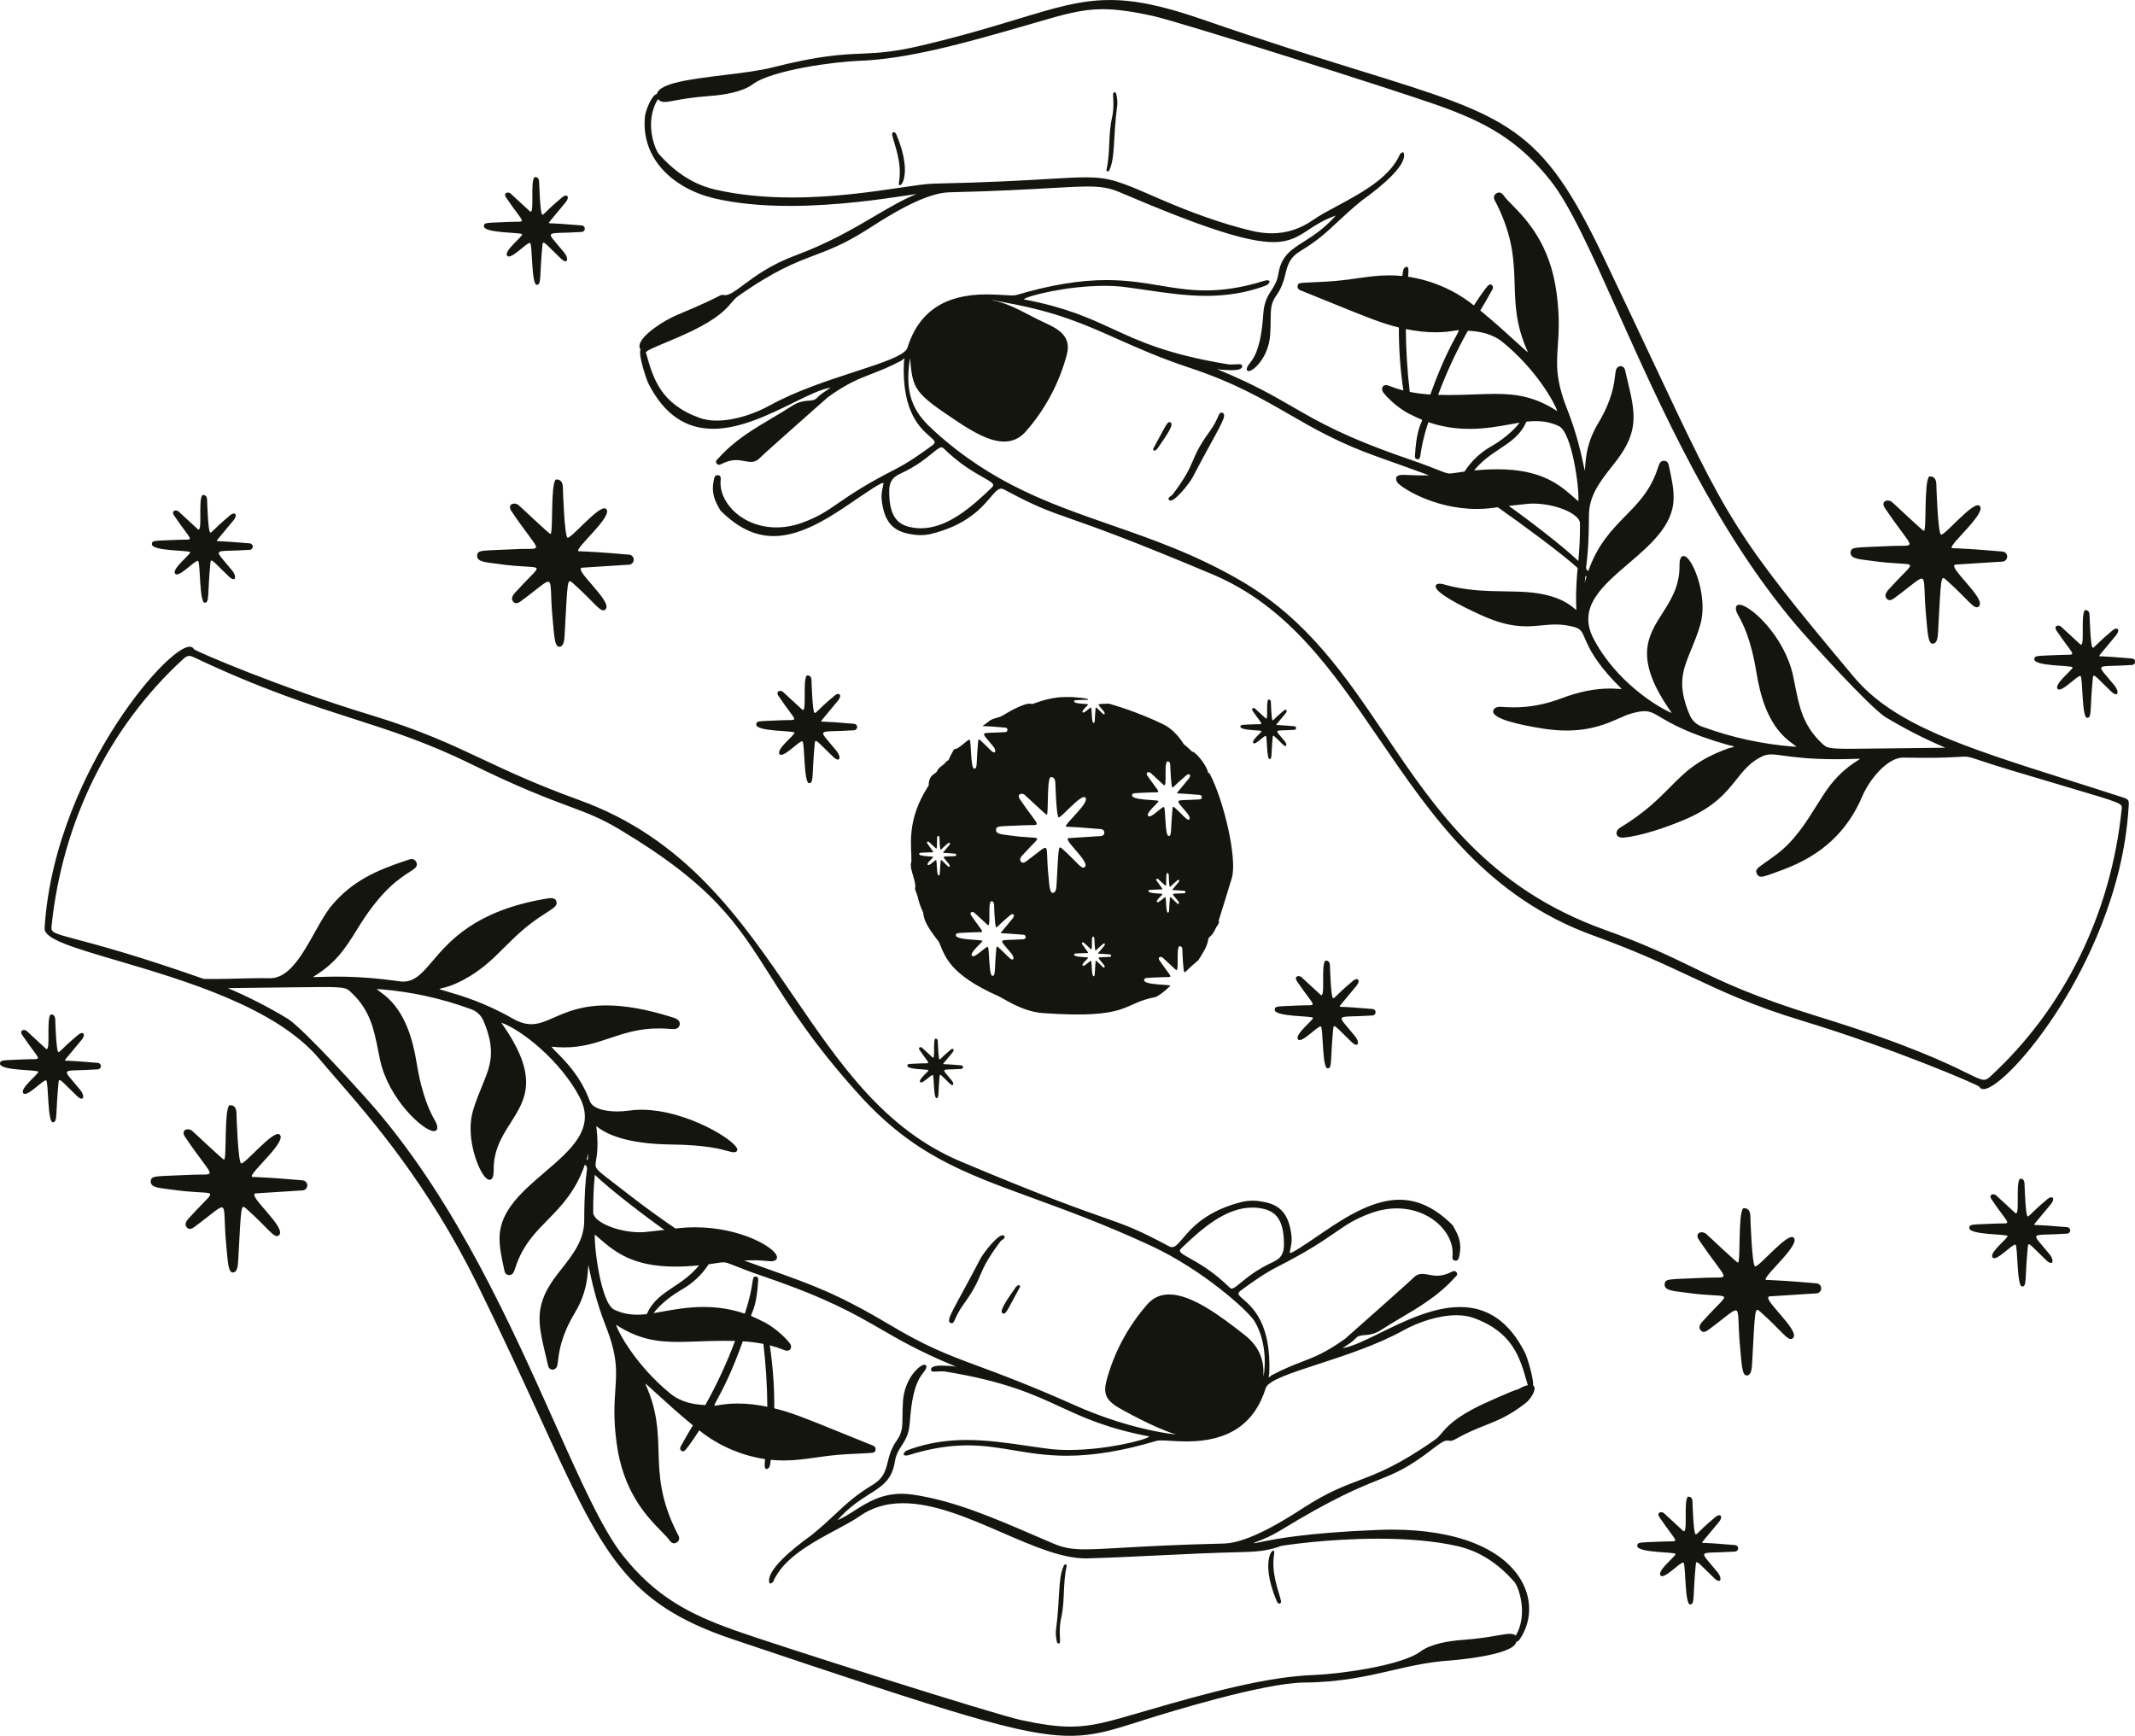 <?xml version="1.0" encoding="UTF-8" standalone="no"?><svg xmlns="http://www.w3.org/2000/svg" xmlns:xlink="http://www.w3.org/1999/xlink" fill="#151510" height="299.1" preserveAspectRatio="xMidYMid meet" version="1" viewBox="0.0 0.0 367.8 299.1" width="367.8" zoomAndPan="magnify"><defs><clipPath id="a"><path d="M 0 0 L 367.828 0 L 367.828 299.059 L 0 299.059 Z M 0 0"/></clipPath></defs><g><g clip-path="url(#a)" id="change1_1"><path d="M 159.949 146.859 C 161.113 146.801 160.965 147.117 159.746 145.312 C 159.562 145.043 159.836 144.926 160.02 145.055 C 160.059 145.078 159.883 144.934 161.246 146.184 C 161.578 146.484 161.254 144.281 161.551 144.023 C 161.652 144.023 161.836 144.02 161.844 144.352 C 161.844 144.484 161.906 146.344 162.031 146.391 C 162.145 146.434 162.066 146.34 163.301 145.301 C 163.598 145.051 163.805 145.27 163.516 145.621 C 162.363 147.012 162.445 146.887 162.469 146.93 C 162.488 146.973 162.34 146.891 164.523 147.082 C 164.637 147.082 164.73 147.176 164.73 147.289 C 164.73 147.398 164.641 147.492 164.527 147.492 C 162.129 147.656 162.176 147.27 163.43 148.805 C 163.746 149.191 163.641 149.582 163.215 149.18 C 162.215 148.219 162.082 147.98 162.051 148.305 C 161.852 150.32 162.004 150.832 161.691 150.84 C 161.34 150.852 161.426 148.258 161.266 148.191 C 161.09 148.117 160.066 149.266 159.828 149.012 C 159.551 148.719 160.812 147.777 160.766 147.641 C 160.723 147.512 158.312 147.586 158.348 147.121 C 158.363 146.875 158.523 146.93 159.949 146.859 Z M 167.691 160.625 C 169.887 160.52 169.602 161.113 167.305 157.711 C 166.961 157.203 167.473 156.984 167.824 157.227 C 167.898 157.273 167.562 156.996 170.137 159.352 C 170.758 159.922 170.145 155.773 170.711 155.281 C 170.898 155.281 171.242 155.273 171.254 155.906 C 171.258 156.152 171.375 159.656 171.613 159.746 C 171.824 159.824 171.676 159.648 174.004 157.691 C 174.562 157.219 174.953 157.633 174.406 158.297 C 172.234 160.91 172.395 160.68 172.434 160.758 C 172.473 160.844 172.191 160.691 176.305 161.047 C 176.52 161.047 176.695 161.223 176.695 161.434 C 176.695 161.648 176.523 161.82 176.312 161.824 C 171.793 162.129 171.883 161.398 174.242 164.289 C 174.844 165.023 174.641 165.762 173.844 164.996 C 171.953 163.188 171.707 162.742 171.645 163.352 C 171.273 167.148 171.562 168.109 170.977 168.129 C 170.309 168.148 170.473 163.262 170.168 163.137 C 169.84 163 167.91 165.16 167.457 164.684 C 166.941 164.133 169.312 162.355 169.227 162.102 C 169.145 161.855 164.605 161.996 164.668 161.121 C 164.703 160.656 165.004 160.758 167.691 160.625 Z M 176.277 142.191 C 179.688 142.023 179.238 142.941 175.676 137.668 C 175.141 136.871 175.941 136.539 176.48 136.91 C 176.656 137.031 180.191 140.41 180.328 140.383 C 180.66 140.312 180.316 134.457 180.961 133.895 C 181.059 133.895 181.781 133.758 181.805 134.863 C 181.812 135.242 181.992 140.684 182.363 140.82 C 182.781 140.98 186.16 136.844 186.922 137.367 C 187.98 138.098 183.402 141.922 183.637 142.395 C 183.699 142.523 183.258 142.289 189.645 142.844 C 189.977 142.844 190.246 143.109 190.25 143.441 C 190.25 143.773 189.984 144.043 189.656 144.047 C 188.43 144.129 190.836 143.961 184.133 144.398 C 182.867 144.48 187.871 148.496 186.875 149.387 C 186.32 149.879 185.672 148.613 182.977 146.223 C 182.312 145.633 182.375 145.824 182.02 152.332 C 181.98 152.957 181.945 153.812 181.371 153.828 C 180.812 153.848 180.77 152.48 180.578 150.484 C 180.055 144.957 181.258 145.094 176.91 148.312 C 176.594 148.551 176.223 148.809 175.914 148.484 C 175.43 147.969 176.062 147.441 176.469 146.996 C 179.746 143.383 179.719 144.77 173.996 143.941 C 172.777 143.762 171.527 143.754 171.586 142.961 C 171.641 142.238 172.086 142.395 176.277 142.191 Z M 190.203 162.98 C 189.051 164.367 189.137 164.246 189.156 164.285 C 189.18 164.332 189.027 164.25 191.215 164.441 C 191.328 164.441 191.418 164.531 191.418 164.645 C 191.418 164.758 191.328 164.852 191.215 164.852 C 188.816 165.016 188.863 164.629 190.117 166.16 C 190.438 166.551 190.328 166.941 189.906 166.535 C 188.902 165.574 188.77 165.34 188.738 165.664 C 188.543 167.68 188.695 168.191 188.383 168.199 C 188.027 168.211 188.113 165.617 187.953 165.551 C 187.777 165.477 186.758 166.625 186.516 166.367 C 186.242 166.078 187.5 165.137 187.457 165 C 187.41 164.867 185.004 164.945 185.035 164.48 C 185.055 164.23 185.215 164.285 186.641 164.219 C 187.805 164.16 187.652 164.477 186.434 162.672 C 186.254 162.398 186.523 162.281 186.711 162.41 C 186.75 162.438 186.57 162.289 187.938 163.539 C 188.27 163.844 187.941 161.641 188.242 161.379 C 188.344 161.379 188.523 161.379 188.531 161.711 C 188.535 161.844 188.598 163.703 188.723 163.75 C 188.836 163.789 188.754 163.695 189.988 162.656 C 190.285 162.406 190.496 162.629 190.203 162.98 Z M 198.047 136.535 C 200.238 136.426 199.953 137.023 197.656 133.621 C 197.312 133.113 197.824 132.891 198.176 133.133 C 198.25 133.184 197.914 132.902 200.488 135.262 C 201.109 135.828 200.496 131.684 201.062 131.191 C 201.254 131.191 201.594 131.184 201.605 131.816 C 201.609 132.062 201.73 135.566 201.965 135.652 C 202.18 135.73 202.027 135.555 204.355 133.598 C 204.914 133.129 205.309 133.539 204.758 134.203 C 202.586 136.82 202.746 136.59 202.785 136.668 C 202.824 136.754 202.543 136.598 206.656 136.957 C 206.871 136.953 207.047 137.129 207.047 137.344 C 207.047 137.555 206.879 137.73 206.664 137.73 C 202.145 138.035 202.234 137.309 204.594 140.195 C 205.195 140.934 204.992 141.668 204.195 140.902 C 202.309 139.094 202.059 138.652 202 139.262 C 201.625 143.059 201.91 144.02 201.328 144.035 C 200.66 144.055 200.82 139.172 200.52 139.047 C 200.188 138.906 198.262 141.07 197.812 140.594 C 197.293 140.043 199.664 138.266 199.578 138.012 C 199.496 137.766 194.957 137.906 195.02 137.031 C 195.055 136.566 195.355 136.668 198.047 136.535 Z M 204.023 153.895 C 201.625 154.055 201.672 153.668 202.926 155.199 C 203.242 155.594 203.137 155.98 202.711 155.578 C 201.711 154.617 201.578 154.383 201.547 154.703 C 201.348 156.723 201.5 157.23 201.188 157.238 C 200.836 157.25 200.922 154.656 200.762 154.59 C 200.586 154.52 199.562 155.664 199.324 155.41 C 199.047 155.117 200.309 154.176 200.262 154.039 C 200.219 153.91 197.809 153.984 197.844 153.523 C 197.859 153.273 198.02 153.328 199.445 153.258 C 200.609 153.199 200.461 153.516 199.242 151.711 C 199.059 151.441 199.328 151.324 199.516 151.453 C 199.559 151.48 199.379 151.328 200.742 152.582 C 201.074 152.883 200.75 150.684 201.047 150.422 C 201.148 150.422 201.332 150.418 201.34 150.754 C 201.34 150.883 201.402 152.742 201.527 152.789 C 201.641 152.832 201.562 152.738 202.797 151.699 C 203.094 151.449 203.301 151.668 203.012 152.02 C 201.859 153.41 201.941 153.285 201.965 153.328 C 201.984 153.371 201.836 153.293 204.02 153.48 C 204.133 153.48 204.227 153.574 204.223 153.691 C 204.223 153.801 204.133 153.891 204.023 153.895 Z M 157.703 152.719 C 157.492 153.281 157.887 153.699 158.086 154.488 C 158.289 155.422 158.605 156.32 159.027 157.18 C 159.203 158.625 159.574 159.457 161.766 162.309 C 162.793 164.746 163.512 167.84 171.934 171.598 C 172.773 171.922 175.988 174.289 179.684 174.547 C 194.793 175.609 193.258 172.863 198.992 171.801 C 199.5 171.684 200.75 170.684 201.262 170.172 C 201.395 170.051 201.52 169.934 201.645 169.824 C 201.348 169.602 197.043 169.715 197.105 168.859 C 197.137 168.398 197.441 168.496 200.129 168.363 C 202.32 168.258 202.039 168.852 199.738 165.449 C 199.395 164.941 199.906 164.723 200.258 164.965 C 200.332 165.016 200 164.734 202.57 167.09 C 203.191 167.66 202.578 163.512 203.145 163.023 C 203.336 163.023 203.676 163.016 203.688 163.645 C 203.695 163.895 203.812 167.395 204.047 167.484 C 204.262 167.566 204.109 167.387 206.438 165.43 C 206.445 165.426 206.453 165.422 206.461 165.414 C 207.156 164.258 207.922 163.234 208.129 161.938 C 208.219 161.238 208.727 161.523 209.41 159.988 C 209.598 159.531 210.176 159.055 209.949 158.594 C 210.051 158.352 212.141 151.496 212.203 151.289 C 213.199 147.992 210.824 137.879 208.395 133.293 C 208.359 133.195 208.25 133.145 208.152 133.18 C 208.145 133.184 208.133 133.191 208.125 133.195 C 208.066 132.191 206.293 129.844 205.48 129.496 C 205.398 129.609 205.457 129.578 205.391 129.516 C 203.855 128.039 204.062 128.41 203.883 128.129 C 202.922 126.672 201.785 125.395 200.129 124.664 C 197.191 123.273 194.145 122.121 191.023 121.227 C 188.82 121.355 188.898 121.031 190.117 122.523 C 190.438 122.914 190.328 123.305 189.906 122.898 C 188.902 121.938 188.77 121.703 188.738 122.023 C 188.543 124.043 188.695 124.551 188.383 124.562 C 188.027 124.57 188.113 121.98 187.953 121.91 C 187.777 121.84 186.758 122.984 186.516 122.73 C 186.242 122.441 187.5 121.496 187.457 121.363 C 187.41 121.23 185.004 121.305 185.035 120.844 C 185.055 120.594 185.215 120.648 186.641 120.578 C 187.277 120.547 187.52 120.629 187.406 120.406 C 185.711 120.09 183.98 120.004 182.262 120.156 C 179.363 120.512 177.984 121.395 177.723 121.289 C 176.719 120.887 173.617 122.742 172.691 123.297 C 171.992 123.734 171.09 123.676 170.422 124.23 C 170.023 124.551 169.648 124.82 169.293 125.059 C 169.297 125.062 169.301 125.066 169.301 125.07 C 169.344 125.152 169.062 125 173.176 125.359 C 173.391 125.359 173.562 125.531 173.562 125.746 C 173.562 125.957 173.395 126.133 173.184 126.133 C 168.664 126.438 168.75 125.711 171.113 128.602 C 171.715 129.336 171.512 130.07 170.711 129.309 C 168.824 127.496 168.578 127.055 168.516 127.664 C 168.145 131.461 168.43 132.422 167.844 132.438 C 167.176 132.461 167.34 127.574 167.039 127.449 C 166.723 127.316 164.934 129.305 164.391 129.039 C 164.012 129.656 163.676 130.305 163.387 130.973 C 163.094 131.086 162.93 131.305 162.605 131.668 C 162.07 132.121 161.715 132.223 161.348 132.992 C 160.996 133.438 159.996 133.52 159.984 135.328 C 155.996 141.445 157.09 145.883 157.008 148.43 C 156.605 149.566 157.539 150.949 157.703 152.719 Z M 82.199 95.723 C 82.273 94.68 82.922 94.906 88.98 94.609 C 93.906 94.367 93.258 95.699 88.109 88.07 C 87.336 86.926 88.496 86.445 89.277 86.98 C 89.527 87.152 94.637 92.035 94.836 91.996 C 95.316 91.895 94.82 83.434 95.746 82.621 C 95.887 82.621 96.938 82.422 96.969 84.023 C 96.98 84.57 97.242 92.434 97.773 92.633 C 98.379 92.859 103.262 86.883 104.359 87.641 C 105.895 88.695 99.281 94.219 99.613 94.906 C 99.707 95.098 99.07 94.754 108.301 95.555 C 108.777 95.555 109.164 95.938 109.172 96.414 C 109.18 96.895 108.797 97.285 108.312 97.297 C 106.543 97.414 110.023 97.172 100.332 97.805 C 98.504 97.922 105.734 103.727 104.297 105.008 C 103.496 105.723 102.559 103.898 98.664 100.441 C 97.703 99.59 97.793 99.863 97.277 109.27 C 97.223 110.172 97.172 111.41 96.344 111.434 C 95.531 111.461 95.473 109.484 95.199 106.602 C 94.434 98.609 96.18 98.809 89.895 103.461 C 89.434 103.801 88.898 104.18 88.457 103.707 C 87.754 102.961 88.668 102.203 89.258 101.555 C 93.996 96.332 93.953 98.34 85.684 97.141 C 83.922 96.883 82.117 96.871 82.199 95.723 Z M 52.941 204.215 C 52.945 204.695 52.562 205.09 52.082 205.098 C 50.309 205.215 53.789 204.977 44.102 205.605 C 42.273 205.727 49.504 211.527 48.066 212.812 C 47.266 213.523 46.324 211.699 42.43 208.242 C 41.473 207.391 41.559 207.668 41.043 217.07 C 40.992 217.973 40.941 219.211 40.109 219.238 C 39.297 219.262 39.238 217.289 38.965 214.402 C 38.203 206.41 39.945 206.609 33.664 211.262 C 33.203 211.605 32.668 211.98 32.223 211.512 C 31.52 210.766 32.438 210.004 33.027 209.355 C 37.762 204.133 37.723 206.141 29.449 204.941 C 27.691 204.688 25.887 204.672 25.969 203.523 C 26.043 202.48 26.691 202.707 32.75 202.41 C 37.672 202.172 37.027 203.5 31.879 195.875 C 31.102 194.727 32.262 194.246 33.043 194.781 C 33.293 194.953 38.402 199.84 38.602 199.797 C 39.082 199.699 38.586 191.234 39.516 190.426 C 39.656 190.426 40.707 190.227 40.738 191.824 C 40.746 192.371 41.012 200.234 41.543 200.438 C 42.148 200.66 47.031 194.688 48.129 195.441 C 49.66 196.496 43.047 202.023 43.383 202.707 C 43.473 202.898 42.836 202.555 52.07 203.355 C 52.543 203.355 52.934 203.738 52.941 204.215 Z M 17.383 183.672 C 17.387 183.98 17.141 184.234 16.832 184.242 C 10.297 184.684 10.426 183.629 13.84 187.805 C 14.707 188.867 14.41 189.93 13.262 188.828 C 10.531 186.215 10.172 185.57 10.086 186.449 C 9.547 191.941 9.961 193.328 9.113 193.355 C 8.148 193.383 8.387 186.32 7.949 186.141 C 7.473 185.941 4.684 189.066 4.031 188.375 C 3.285 187.578 6.711 185.012 6.59 184.645 C 6.473 184.289 -0.09 184.492 0 183.227 C 0.047 182.559 0.488 182.699 4.371 182.512 C 7.539 182.355 7.133 183.215 3.812 178.301 C 3.312 177.566 4.051 177.246 4.562 177.594 C 4.668 177.668 4.188 177.262 7.902 180.672 C 8.801 181.488 7.918 175.496 8.73 174.785 C 9.008 174.785 9.5 174.777 9.52 175.691 C 9.523 176.047 9.695 181.109 10.035 181.238 C 10.344 181.352 10.129 181.098 13.488 178.27 C 14.301 177.59 14.867 178.184 14.074 179.145 C 10.934 182.922 11.168 182.59 11.223 182.703 C 11.281 182.824 10.871 182.602 16.82 183.121 C 17.129 183.121 17.375 183.367 17.383 183.672 Z M 318.809 95.191 C 318.883 94.148 319.531 94.375 325.59 94.078 C 330.516 93.836 329.867 95.168 324.719 87.539 C 323.941 86.391 325.105 85.914 325.883 86.449 C 326.137 86.621 331.242 91.508 331.445 91.465 C 331.922 91.363 331.426 82.902 332.355 82.094 C 332.496 82.094 333.547 81.891 333.578 83.492 C 333.59 84.039 333.852 91.902 334.383 92.105 C 334.988 92.328 339.871 86.352 340.973 87.109 C 342.504 88.164 335.891 93.688 336.223 94.375 C 336.312 94.566 335.676 94.223 344.91 95.023 C 345.387 95.023 345.773 95.406 345.781 95.883 C 345.789 96.363 345.402 96.758 344.926 96.766 C 343.148 96.883 346.633 96.641 336.941 97.27 C 335.113 97.391 342.344 103.195 340.902 104.477 C 340.105 105.191 339.164 103.367 335.27 99.91 C 334.312 99.059 334.398 99.336 333.883 108.738 C 333.832 109.645 333.781 110.879 332.949 110.902 C 332.141 110.93 332.078 108.953 331.805 106.07 C 331.043 98.078 332.785 98.277 326.504 102.93 C 326.043 103.273 325.508 103.648 325.062 103.18 C 324.359 102.434 325.277 101.672 325.867 101.023 C 330.605 95.801 330.562 97.809 322.289 96.609 C 320.531 96.355 318.727 96.34 318.809 95.191 Z M 313.742 221.957 C 313.75 222.441 313.363 222.832 312.887 222.84 C 311.113 222.957 314.594 222.719 304.902 223.348 C 303.074 223.469 310.305 229.273 308.867 230.555 C 308.066 231.27 307.129 229.441 303.234 225.984 C 302.273 225.133 302.363 225.41 301.844 234.812 C 301.797 235.719 301.742 236.953 300.91 236.98 C 300.102 237.004 300.043 235.031 299.77 232.145 C 299.004 224.152 300.75 224.352 294.465 229.004 C 294.004 229.348 293.469 229.723 293.027 229.254 C 292.32 228.508 293.238 227.746 293.828 227.102 C 298.562 221.875 298.523 223.883 290.254 222.688 C 288.492 222.43 286.688 222.414 286.77 221.266 C 286.844 220.223 287.492 220.449 293.555 220.152 C 298.477 219.914 297.828 221.246 292.68 213.617 C 291.902 212.469 293.066 211.988 293.844 212.523 C 294.098 212.695 299.203 217.582 299.406 217.539 C 299.883 217.441 299.391 208.977 300.316 208.168 C 300.457 208.168 301.508 207.969 301.539 209.566 C 301.551 210.113 301.812 217.98 302.344 218.18 C 302.949 218.402 307.836 212.43 308.934 213.188 C 310.461 214.238 303.852 219.766 304.184 220.453 C 304.273 220.641 303.641 220.297 312.871 221.102 C 313.348 221.098 313.738 221.48 313.742 221.957 Z M 26.164 93.723 C 26.211 93.051 26.648 93.195 30.535 93.008 C 33.703 92.852 33.293 93.711 29.973 88.793 C 29.477 88.059 30.215 87.738 30.723 88.09 C 30.832 88.164 30.348 87.758 34.066 91.164 C 34.965 91.984 34.078 85.992 34.895 85.281 C 35.168 85.281 35.664 85.273 35.68 86.184 C 35.688 86.539 35.859 91.605 36.199 91.734 C 36.508 91.848 36.289 91.594 39.652 88.762 C 40.465 88.082 41.031 88.68 40.234 89.637 C 37.098 93.418 37.332 93.086 37.387 93.195 C 37.445 93.32 37.035 93.098 42.984 93.613 C 43.289 93.613 43.539 93.863 43.543 94.168 C 43.551 94.477 43.301 94.73 42.992 94.734 C 36.461 95.176 36.59 94.125 40 98.301 C 40.871 99.363 40.574 100.426 39.422 99.32 C 36.695 96.707 36.336 96.066 36.25 96.945 C 35.711 102.438 36.125 103.824 35.277 103.848 C 34.312 103.879 34.547 96.816 34.113 96.637 C 33.633 96.438 30.848 99.562 30.195 98.867 C 29.449 98.074 32.875 95.508 32.754 95.141 C 32.637 94.781 26.074 94.988 26.164 93.723 Z M 83.363 38.945 C 83.414 38.277 83.852 38.422 87.734 38.23 C 90.906 38.074 90.496 38.934 87.176 34.02 C 86.676 33.285 87.418 32.965 87.926 33.316 C 88.031 33.391 87.551 32.984 91.266 36.391 C 92.164 37.211 91.281 31.219 92.094 30.508 C 92.371 30.508 92.863 30.496 92.883 31.41 C 92.891 31.766 93.059 36.828 93.402 36.957 C 93.711 37.074 93.492 36.816 96.855 33.988 C 97.664 33.309 98.23 33.902 97.438 34.863 C 94.301 38.645 94.531 38.309 94.586 38.422 C 94.645 38.547 94.234 38.324 100.188 38.84 C 100.492 38.84 100.742 39.086 100.746 39.391 C 100.75 39.703 100.504 39.957 100.195 39.961 C 93.664 40.402 93.789 39.352 97.203 43.523 C 98.07 44.59 97.777 45.652 96.625 44.547 C 93.898 41.934 93.539 41.293 93.453 42.172 C 92.91 47.66 93.324 49.051 92.477 49.074 C 91.516 49.102 91.75 42.043 91.312 41.859 C 90.836 41.66 88.051 44.789 87.398 44.094 C 86.648 43.301 90.078 40.734 89.953 40.363 C 89.836 40.008 83.273 40.215 83.363 38.945 Z M 299.438 266.754 C 299.438 267.062 299.191 267.316 298.883 267.32 C 292.352 267.762 292.477 266.707 295.891 270.883 C 296.758 271.945 296.465 273.008 295.312 271.902 C 292.586 269.289 292.227 268.648 292.137 269.527 C 291.598 275.02 292.012 276.406 291.164 276.434 C 290.199 276.461 290.438 269.398 290 269.219 C 289.523 269.02 286.734 272.145 286.086 271.453 C 285.336 270.656 288.762 268.09 288.641 267.723 C 288.523 267.363 281.961 267.57 282.051 266.305 C 282.102 265.633 282.535 265.781 286.422 265.59 C 289.59 265.434 289.184 266.293 285.859 261.375 C 285.363 260.645 286.105 260.324 286.609 260.672 C 286.719 260.746 286.234 260.34 289.953 263.746 C 290.852 264.566 289.969 258.574 290.781 257.863 C 291.059 257.863 291.551 257.855 291.57 258.77 C 291.574 259.125 291.746 264.188 292.09 264.316 C 292.395 264.43 292.18 264.176 295.539 261.348 C 296.352 260.664 296.918 261.262 296.125 262.223 C 292.984 266 293.219 265.668 293.273 265.781 C 293.332 265.902 292.922 265.68 298.871 266.199 C 299.18 266.195 299.434 266.445 299.438 266.754 Z M 367.832 114 C 367.84 114.309 367.594 114.562 367.281 114.57 C 360.75 115.012 360.879 113.957 364.289 118.133 C 365.16 119.195 364.863 120.258 363.715 119.156 C 360.984 116.539 360.625 115.898 360.539 116.777 C 360 122.27 360.414 123.656 359.566 123.684 C 358.602 123.711 358.84 116.648 358.402 116.469 C 357.926 116.27 355.137 119.395 354.484 118.703 C 353.734 117.906 357.164 115.34 357.043 114.973 C 356.926 114.613 350.359 114.82 350.453 113.555 C 350.5 112.883 350.938 113.031 354.824 112.84 C 357.992 112.684 357.586 113.543 354.262 108.629 C 353.766 107.895 354.504 107.574 355.012 107.922 C 355.121 107.996 354.637 107.594 358.355 110.996 C 359.254 111.816 358.367 105.824 359.184 105.113 C 359.461 105.113 359.953 105.105 359.973 106.02 C 359.977 106.375 360.148 111.438 360.488 111.566 C 360.797 111.684 360.578 111.426 363.941 108.598 C 364.754 107.914 365.32 108.512 364.523 109.473 C 361.391 113.25 361.621 112.918 361.676 113.031 C 361.734 113.152 361.324 112.93 367.273 113.449 C 367.578 113.449 367.828 113.695 367.832 114 Z M 158.719 183.211 C 160.465 183.125 160.238 183.598 158.406 180.883 C 158.133 180.477 158.539 180.301 158.82 180.496 C 158.879 180.535 158.613 180.312 160.664 182.191 C 161.16 182.645 160.676 179.336 161.121 178.945 C 161.273 178.945 161.551 178.941 161.559 179.441 C 161.562 179.641 161.656 182.438 161.844 182.508 C 162.016 182.57 161.895 182.43 163.754 180.867 C 164.199 180.488 164.512 180.82 164.074 181.352 C 162.34 183.438 162.469 183.254 162.5 183.316 C 162.531 183.383 162.305 183.262 165.59 183.547 C 165.762 183.547 165.898 183.684 165.902 183.852 C 165.902 184.023 165.766 184.164 165.598 184.164 C 161.988 184.406 162.059 183.828 163.941 186.133 C 164.426 186.719 164.262 187.309 163.625 186.695 C 162.117 185.254 161.922 184.898 161.871 185.387 C 161.574 188.418 161.805 189.184 161.336 189.195 C 160.805 189.215 160.934 185.312 160.691 185.215 C 160.43 185.105 158.891 186.828 158.527 186.445 C 158.117 186.008 160.008 184.59 159.941 184.387 C 159.875 184.191 156.254 184.305 156.305 183.605 C 156.328 183.234 156.57 183.316 158.719 183.211 Z M 215.785 122.461 C 215.512 122.055 215.922 121.879 216.199 122.07 C 216.262 122.113 215.992 121.891 218.047 123.77 C 218.543 124.223 218.055 120.914 218.504 120.523 C 218.656 120.523 218.93 120.516 218.938 121.02 C 218.941 121.219 219.035 124.016 219.227 124.086 C 219.395 124.148 219.273 124.008 221.133 122.445 C 221.578 122.066 221.891 122.398 221.453 122.93 C 219.723 125.016 219.852 124.828 219.879 124.895 C 219.91 124.961 219.688 124.84 222.973 125.121 C 223.141 125.121 223.277 125.262 223.281 125.43 C 223.281 125.602 223.145 125.738 222.977 125.742 C 219.367 125.984 219.438 125.402 221.324 127.711 C 221.805 128.297 221.641 128.883 221.004 128.273 C 219.496 126.828 219.301 126.477 219.254 126.961 C 218.953 129.992 219.184 130.762 218.715 130.773 C 218.184 130.789 218.312 126.891 218.07 126.789 C 217.809 126.68 216.27 128.406 215.91 128.023 C 215.496 127.586 217.391 126.168 217.32 125.965 C 217.258 125.77 213.633 125.883 213.684 125.184 C 213.711 124.812 213.953 124.895 216.098 124.785 C 217.848 124.699 217.621 125.176 215.785 122.461 Z M 228.324 165.504 C 228.602 165.504 229.094 165.492 229.113 166.406 C 229.121 166.762 229.289 171.824 229.633 171.953 C 229.938 172.07 229.723 171.816 233.086 168.984 C 233.895 168.305 234.461 168.902 233.668 169.859 C 230.531 173.641 230.762 173.305 230.816 173.422 C 230.875 173.543 230.469 173.32 236.414 173.836 C 236.723 173.836 236.973 174.082 236.977 174.391 C 236.98 174.699 236.734 174.953 236.426 174.957 C 229.895 175.398 230.02 174.348 233.434 178.523 C 234.301 179.586 234.008 180.648 232.855 179.543 C 230.129 176.93 229.77 176.289 229.68 177.168 C 229.141 182.656 229.555 184.047 228.711 184.07 C 227.742 184.098 227.98 177.039 227.543 176.855 C 227.066 176.656 224.277 179.785 223.629 179.094 C 222.879 178.297 226.309 175.73 226.184 175.359 C 226.066 175.004 219.504 175.211 219.594 173.945 C 219.645 173.273 220.082 173.418 223.965 173.227 C 227.137 173.07 226.727 173.934 223.402 169.016 C 222.906 168.281 223.645 167.961 224.152 168.312 C 224.262 168.387 223.777 167.98 227.496 171.387 C 228.395 172.207 227.512 166.215 228.324 165.504 Z M 134.094 119.879 C 133.598 119.141 134.332 118.82 134.84 119.172 C 134.949 119.246 134.469 118.84 138.184 122.246 C 139.082 123.066 138.195 117.074 139.012 116.363 C 139.285 116.363 139.781 116.355 139.801 117.266 C 139.809 117.625 139.977 122.688 140.316 122.816 C 140.629 122.93 140.41 122.676 143.773 119.848 C 144.582 119.164 145.148 119.762 144.355 120.723 C 141.219 124.5 141.449 124.164 141.504 124.281 C 141.562 124.402 141.152 124.18 147.102 124.699 C 147.41 124.699 147.66 124.941 147.664 125.25 C 147.668 125.559 147.422 125.816 147.109 125.82 C 140.578 126.262 140.707 125.207 144.117 129.383 C 144.988 130.445 144.691 131.508 143.539 130.402 C 140.812 127.789 140.453 127.148 140.367 128.027 C 139.828 133.52 140.242 134.906 139.395 134.934 C 138.43 134.961 138.668 127.898 138.23 127.719 C 137.754 127.52 134.969 130.645 134.312 129.953 C 133.566 129.156 136.992 126.59 136.871 126.223 C 136.754 125.863 130.191 126.07 130.281 124.805 C 130.328 124.133 130.77 124.281 134.652 124.09 C 137.82 123.934 137.41 124.793 134.094 119.879 Z M 356.637 211.977 C 356.641 212.285 356.395 212.539 356.082 212.547 C 349.551 212.984 349.68 211.934 353.09 216.109 C 353.961 217.172 353.664 218.234 352.512 217.129 C 349.785 214.516 349.426 213.875 349.34 214.754 C 348.801 220.246 349.215 221.633 348.367 221.656 C 347.402 221.688 347.641 214.625 347.203 214.441 C 346.723 214.246 343.938 217.371 343.285 216.68 C 342.535 215.883 345.965 213.316 345.844 212.949 C 345.727 212.59 339.16 212.797 339.254 211.531 C 339.301 210.859 339.738 211.008 343.625 210.816 C 346.793 210.66 346.383 211.52 343.062 206.602 C 342.566 205.867 343.305 205.551 343.812 205.898 C 343.922 205.973 343.438 205.566 347.156 208.973 C 348.055 209.793 347.168 203.801 347.984 203.09 C 348.262 203.09 348.754 203.082 348.77 203.992 C 348.777 204.352 348.949 209.414 349.289 209.543 C 349.598 209.656 349.383 209.398 352.742 206.57 C 353.551 205.891 354.117 206.488 353.324 207.445 C 350.188 211.227 350.422 210.895 350.477 211.008 C 350.535 211.129 350.125 210.906 356.074 211.426 C 356.379 211.426 356.633 211.672 356.637 211.977 Z M 199.34 77.359 C 199.129 77.492 199 77.766 198.77 77.609 C 198.531 77.441 198.711 77.234 198.809 77.051 C 201.027 72.973 201.133 72.48 201.691 72.816 C 202.371 73.23 200.168 76.125 199.34 77.359 Z M 154.422 23.184 C 157.605 30.688 154.582 33.113 154.871 31.387 C 155.445 27.973 154.07 24.965 153.691 23.238 C 153.594 22.785 154.129 22.492 154.422 23.184 Z M 192.242 15.984 C 192.426 16.637 192.508 17.312 192.484 17.988 C 191.695 24.043 192.164 26.98 191.117 29.301 C 190.953 29.656 190.531 29.605 190.629 29.176 C 191.293 26.277 190.895 23.266 191.551 20.363 C 192.242 17.297 191.215 15.5 192.242 15.984 Z M 205.453 82.25 C 204.945 83.219 202.102 86.891 201.395 86.145 C 201.008 85.734 201.793 85.492 202.039 85.164 C 206.406 79.344 204.641 79.504 208.379 74.348 C 210.145 71.906 209.852 70.832 210.602 71.129 C 211.629 71.535 209.836 73.84 205.453 82.25 Z M 268.27 70.832 C 264.469 68.367 261.336 67.863 257.555 67.863 C 256.465 67.863 255.324 67.906 254.117 67.949 C 252.703 68.004 251.242 68.055 249.605 68.055 C 248.969 68.055 248.355 68.047 247.746 68.031 C 249.164 64.234 250.891 60.516 252.871 56.984 C 254.785 57.086 256.98 57.41 258.871 58.949 C 264.691 63.672 267.871 69.492 268.27 70.832 Z M 271.906 86.363 C 271.664 86.152 271.418 85.938 271.164 85.719 C 268.688 83.547 265.602 80.848 257.934 80.848 C 256.695 80.848 255.355 80.918 253.945 81.059 C 255.344 79.336 256.887 78.312 258.379 77.324 C 260.215 76.109 261.953 74.957 262.953 72.652 C 263.523 72.59 264.051 72.555 264.559 72.555 C 266.059 72.555 267.375 72.844 268.578 73.434 C 270.758 74.504 272.102 83.945 271.906 86.363 Z M 261.895 86.945 L 263.027 86.82 C 263.379 86.781 263.75 86.762 264.141 86.762 C 267.965 86.762 272.176 88.539 272.184 90.164 C 272.203 92.32 272.109 94.504 271.902 96.652 C 269.352 94.176 262.957 89.301 259.922 87.164 C 260.578 87.09 261.234 87.016 261.895 86.945 Z M 251.32 56.891 C 251.316 57.027 251.062 57.5 250.77 58.043 C 249.996 59.469 248.395 62.418 246.406 67.973 C 245.223 67.902 244.031 67.75 242.863 67.52 C 242.438 63.938 242.211 60.297 242.184 56.695 C 244 57.066 245.723 57.254 247.297 57.254 C 248.809 57.254 249.855 57.086 250.551 56.977 C 250.852 56.93 251.094 56.891 251.234 56.891 C 251.273 56.891 251.297 56.891 251.312 56.891 C 251.316 56.891 251.316 56.891 251.32 56.891 Z M 273.305 99.359 C 273.152 99.848 273.062 100.211 273 100.48 C 273.004 100.461 273.004 100.441 273.004 100.426 C 273.035 100.129 273.082 99.73 273.133 99.188 C 273.191 99.246 273.254 99.309 273.305 99.359 Z M 132.512 69.902 C 130.277 71.141 126.73 72.465 123.477 72.465 C 122.375 72.465 121.391 72.309 120.547 72.008 C 113.781 69.57 112.535 65.195 111.336 60.961 L 111.266 60.719 C 111.281 60.441 112.926 59.754 114.516 59.09 C 115.816 58.547 117.438 57.867 119.145 57.051 C 123.758 54.828 125.133 53.199 126.039 52.121 C 126.402 51.691 126.691 51.352 127.086 51.074 C 133.457 46.59 136.93 45.273 140.285 44 C 143.016 42.965 145.594 41.984 149.57 39.438 L 149.957 39.191 C 152.73 37.41 159.227 33.234 163.496 33.133 C 171.648 32.938 177.117 32.625 181.113 32.398 C 183.844 32.242 185.812 32.133 187.383 32.133 C 189.742 32.133 191.18 32.391 192.887 33.117 C 207.188 39.223 214.859 41.711 219.371 41.711 C 222.203 41.711 223.688 40.73 225.41 39.594 C 226.633 38.789 228.004 37.883 230.113 37.141 C 230.102 37.152 230.094 37.16 230.086 37.172 C 228.098 39.418 226.254 40.586 224.633 41.617 C 222.359 43.062 220.719 44.105 220.223 47.199 C 220.016 48.488 219.539 49.227 219.035 50.008 C 218.422 50.961 217.785 51.949 217.641 53.973 C 217.406 57.227 216.973 60.508 215.395 62.457 C 214.641 63.395 214.773 63.672 214.816 63.762 C 214.867 63.871 214.98 63.938 215.121 63.938 C 215.918 63.938 218.566 61.613 218.824 57.578 C 218.887 56.578 218.895 55.766 218.898 55.055 C 218.918 53.246 218.926 52.25 219.867 50.922 C 220.859 49.52 221.176 48.27 221.453 47.164 C 221.844 45.609 222.152 44.375 224.105 43.199 C 226.977 41.473 228.57 39.977 230.422 38.242 C 231.555 37.18 232.84 35.977 234.594 34.559 C 234.605 34.551 234.652 34.516 234.734 34.457 C 237.676 32.34 242.504 28.469 241.824 26.348 C 241.809 26.297 241.77 26.258 241.723 26.238 C 241.703 26.23 241.684 26.23 241.664 26.23 C 241.633 26.23 241.602 26.238 241.574 26.254 L 241.449 26.328 C 241.23 26.461 241.191 26.488 241.121 26.672 C 241.066 26.816 240.949 27.121 240.414 27.961 C 238.32 31.219 233.914 33.578 230.375 35.477 C 228.824 36.309 227.355 37.094 226.281 37.848 C 224.02 39.43 221.664 40.195 219.09 40.195 C 217.969 40.195 216.777 40.047 215.555 39.75 C 210.672 38.566 205.594 36.797 199.566 34.176 L 199.113 33.98 C 193.055 31.344 191.227 30.551 187.09 30.551 C 185.473 30.551 183.488 30.664 180.738 30.824 C 176.34 31.086 170.316 31.438 160.758 31.641 C 159.566 31.668 157.629 31.957 155.172 32.32 C 150.32 33.039 143.684 34.023 136.445 34.023 C 131.668 34.023 127.262 33.574 123.352 32.695 C 119.637 31.859 116.406 29.832 113.48 26.504 C 112.883 25.82 110.891 21.02 113.355 17.07 C 113.414 17.152 113.496 17.246 113.637 17.336 C 113.883 17.496 114.148 17.566 114.5 17.566 C 114.91 17.566 115.414 17.473 116.176 17.332 C 117.41 17.102 119.277 16.758 122.32 16.531 C 124.68 16.359 127.867 15.867 129.656 14.531 C 133.016 12.02 144.035 10.621 147.852 10.488 C 156.121 10.203 165.551 7.629 177.023 4.297 L 178.289 3.926 C 183.289 2.469 186.312 1.586 189.941 1.586 C 192.254 1.586 194.82 1.926 198.527 2.727 C 203.09 3.715 240.484 15.578 247.711 18.145 C 255.746 21 261.496 24.035 267.105 31.113 C 270.492 35.387 274.105 43.453 278.68 53.664 C 286.234 70.527 295.637 91.516 309.543 107.832 C 311.734 110.406 321.949 121.691 324.766 123.52 C 328.078 125.527 331.562 127.309 335.129 128.824 C 330.672 128.863 327.262 128.91 324.492 128.949 C 321.934 128.984 320.09 129.008 318.691 129.008 C 314.84 129.008 314.637 128.812 313.887 128.086 L 313.738 127.945 C 310.59 124.945 309.934 121.633 309.242 118.129 C 309.129 117.562 309.016 116.984 308.891 116.406 C 307.422 109.605 301.5 104.188 299.633 104.188 C 299.355 104.188 299.215 104.312 299.145 104.41 C 298.988 104.637 299 104.98 299.184 105.477 C 299.242 105.637 299.355 105.84 299.512 106.121 C 300.195 107.367 301.621 109.957 302.59 115.898 C 303.176 119.477 304.383 124.582 308.117 127.605 C 308.406 127.84 308.68 128.039 308.922 128.215 C 309.129 128.363 309.355 128.527 309.469 128.637 C 309.426 128.641 309.367 128.645 309.285 128.645 C 309.156 128.645 308.992 128.637 308.793 128.621 C 303.543 128.195 298.371 127.066 293.41 125.258 C 292.336 124.945 291.453 124.137 291.047 123.09 C 288.867 117.906 289.906 115.395 291.344 111.914 C 291.844 110.707 292.41 109.336 292.891 107.715 C 294.117 103.574 292.355 98.309 291.023 96.527 C 290.656 96.039 290.324 95.793 290.031 95.793 C 289.895 95.793 289.77 95.848 289.672 95.945 C 289.434 96.184 289.32 96.688 289.328 97.488 C 289.359 100.996 287.852 103.359 286.391 105.648 C 283.812 109.691 281.371 113.512 288.008 122.844 C 285.602 121.879 278.367 117.445 274.496 109.98 C 271.727 104.637 276 100.98 280.523 97.113 C 284.277 93.902 288.156 90.586 288.312 86.059 C 288.371 84.289 287.996 82.559 287.637 80.891 C 287.582 80.648 287.531 80.406 287.48 80.164 C 287.438 79.973 287.316 79.387 286.641 79.387 C 286.012 79.398 285.852 79.879 285.586 80.676 C 285.5 80.934 285.395 81.238 285.262 81.586 C 284.016 84.812 282.086 86.785 280.035 88.875 C 277.676 91.285 275.234 93.777 273.609 98.41 C 273.59 98.391 273.566 98.371 273.551 98.352 C 273.195 98.008 273.195 98.008 273.305 97.168 C 273.438 96.121 273.715 93.945 273.73 88.766 C 273.742 85.406 275.613 83.016 277.785 80.242 C 277.977 80.004 278.164 79.762 278.359 79.512 C 282.449 74.246 281.699 71.098 280.332 65.383 C 280.203 64.844 280.066 64.281 279.934 63.691 C 279.848 63.332 279.543 63.082 279.188 63.082 C 278.91 63.082 278.559 63.25 278.398 63.715 C 278.324 63.949 278.285 64.27 278.23 64.719 C 278.055 66.188 277.723 68.926 275.348 72.871 C 273.395 76.117 273.199 78.758 273.086 80.336 C 273.062 80.637 273.043 80.898 273.016 81.105 C 272.957 80.863 272.887 80.535 272.812 80.184 C 272.41 78.289 271.66 74.762 269.992 70.531 C 267.973 65.402 268.148 62.844 268.367 59.605 C 268.527 57.281 268.707 54.648 268.16 50.508 C 267.039 41.988 262.926 37.777 260.469 35.266 C 260.055 34.844 259.695 34.477 259.391 34.133 C 259.316 34.051 259.246 33.953 259.176 33.855 C 258.938 33.531 258.668 33.168 258.25 33.168 C 258.098 33.168 257.938 33.219 257.777 33.32 C 257.062 33.77 257.441 34.441 257.695 34.887 C 257.742 34.973 257.789 35.055 257.828 35.133 C 260.684 40.879 260.809 45.008 260.93 49 C 261.043 52.652 261.145 56.102 263.191 60.613 C 263.203 60.645 263.219 60.676 263.23 60.703 C 262.871 60.445 262.129 59.766 261.23 58.945 C 259.828 57.656 257.715 55.723 255.008 53.488 C 255.574 52.594 256.098 51.656 256.605 50.75 C 256.762 50.469 256.922 50.188 257.078 49.906 C 257.348 49.434 257.105 49.188 256.992 49.105 C 256.938 49.062 256.848 49.012 256.734 49.012 C 256.438 49.012 256.16 49.324 255.004 50.98 C 254.672 51.453 254.441 51.816 254.273 52.082 C 254.098 52.355 253.945 52.594 253.898 52.613 C 253.863 52.609 253.758 52.52 253.66 52.441 C 253.551 52.348 253.414 52.23 253.23 52.098 C 250.105 49.777 246.422 48.254 242.574 47.676 C 242.664 46.77 242.684 46.242 242.508 46.051 C 242.457 45.992 242.387 45.961 242.312 45.961 C 242.25 45.961 242.188 45.984 242.125 46.027 C 242.098 46.047 242.074 46.062 242.055 46.078 C 241.785 46.25 241.742 46.355 241.586 47.551 C 240.828 47.477 240.098 47.438 239.348 47.438 C 237.457 47.438 235.75 47.68 233.941 47.934 C 232.289 48.164 230.574 48.406 228.445 48.523 C 227.312 48.586 226.461 48.625 225.812 48.652 C 223.781 48.746 223.66 48.75 223.551 49.211 C 223.406 49.797 223.938 49.996 224.328 50.145 L 224.48 50.199 C 226.363 50.961 227.992 51.621 229.418 52.203 C 235.664 54.738 238.062 55.711 240.988 56.43 C 240.969 60.047 241.227 63.688 241.758 67.27 C 240.906 67.055 240.062 66.777 239.246 66.453 C 239.074 66.383 238.91 66.348 238.766 66.348 C 238.488 66.348 238.27 66.477 238.16 66.699 C 238.027 66.977 238.09 67.352 238.312 67.637 C 240.016 69.789 242.496 71.227 242.988 71.398 C 243.684 71.766 244.176 71.98 244.5 72.121 C 244.75 72.23 244.965 72.32 244.992 72.375 C 245.012 72.406 244.93 72.594 244.867 72.746 C 244.574 73.418 243.973 74.816 243.77 78.363 L 243.766 78.438 C 243.75 78.605 243.73 78.836 243.871 78.992 C 243.953 79.082 244.07 79.133 244.23 79.137 C 244.594 79.137 244.645 78.789 244.762 78.031 C 244.898 77.137 245.152 75.48 246.07 72.734 C 248.344 73.512 250.668 73.891 253.164 73.891 C 255.848 73.891 258.254 73.453 260.375 73.07 C 260.863 72.984 261.34 72.898 261.781 72.82 C 261.301 73.484 259.777 75.219 256.984 76.852 C 255.09 77.902 253.465 79.426 252.289 81.25 C 251.656 81.328 251.191 81.398 250.812 81.457 C 250.332 81.531 250.016 81.578 249.75 81.578 C 249.285 81.578 248.934 81.438 247.875 81.016 C 246.902 80.633 245.438 80.047 242.836 79.152 C 231.777 75.355 227.332 72.785 222.621 70.062 C 219.371 68.184 216.008 66.242 210.273 63.855 C 210.027 63.75 209.828 63.664 209.668 63.594 C 209.895 63.633 210.145 63.672 210.352 63.688 L 210.395 63.691 C 210.66 63.719 211.367 63.781 212.078 63.781 C 213.422 63.781 213.758 63.551 213.895 63.379 C 213.98 63.266 214.012 63.129 213.977 62.988 C 213.914 62.75 213.598 62.75 213.43 62.75 C 213.285 62.75 213.113 62.758 212.922 62.77 C 212.688 62.781 212.43 62.801 212.164 62.801 C 211.895 62.801 211.66 62.781 211.453 62.75 C 201.23 61.066 196.383 58.836 191.695 56.672 C 187.574 54.773 183.688 52.984 176.492 51.602 C 176.434 51.59 176.395 51.578 176.367 51.566 C 177.027 50.965 183.793 49.246 190.281 49.246 C 191.488 49.246 192.609 49.309 193.609 49.434 C 194.895 49.598 196.191 49.785 197.449 49.969 C 200.816 50.461 204.297 50.973 207.805 50.973 C 211.246 50.973 214.367 50.477 217.348 49.461 C 218.355 49.113 218.441 49.027 218.582 48.781 C 218.605 48.738 218.633 48.691 218.68 48.629 C 218.707 48.59 218.719 48.543 218.711 48.5 C 218.703 48.453 218.676 48.41 218.641 48.387 C 218.535 48.316 218.426 48.285 218.297 48.285 C 218.102 48.285 217.852 48.359 217.402 48.496 C 216.938 48.637 216.238 48.852 215.16 49.109 C 212.547 49.734 210.102 50.035 207.691 50.035 C 204.855 50.035 202.406 49.629 199.812 49.195 C 197.031 48.734 194.156 48.254 190.602 48.254 C 185.992 48.254 180.926 49.098 175.102 50.824 C 174.945 50.871 174.699 50.895 174.352 50.895 C 173.938 50.895 173.414 50.863 172.809 50.828 C 171.965 50.777 171.008 50.723 169.941 50.723 C 162.711 50.723 158.254 53.73 156.316 59.922 C 155.902 61.238 151.906 62.535 147.285 64.043 C 142.75 65.516 137.109 67.352 132.512 69.902 Z M 342.82 185.512 C 342.406 185.895 342.121 186.035 341.777 186.035 C 341.207 186.035 340.379 185.625 338.871 184.887 C 335.609 183.281 328.816 179.941 313.32 175.172 C 302.039 171.695 296.965 169.242 291.59 166.645 C 287.578 164.699 283.434 162.695 276.461 160.195 C 256.477 153.027 247.422 139.613 238.66 126.641 C 231.754 116.41 225.23 106.742 213.797 100.078 C 205.992 95.527 198.551 92.938 191.355 90.434 C 180.898 86.793 171.02 83.355 161.078 74.379 C 158.027 71.625 155.598 68.766 156.773 61.707 C 157.238 67.094 157.465 67.668 164.938 72.629 C 167.637 74.422 170.48 76.078 172.988 76.078 C 174.438 76.078 175.676 75.512 176.668 74.398 C 180.055 70.57 182.523 65.934 183.812 60.984 C 184.551 57.945 182.402 56.695 179.945 55.586 C 179.055 55.184 178.172 54.723 177.316 54.277 C 175.348 53.254 173.312 52.191 171.039 51.75 L 171.008 51.742 C 170.949 51.734 170.832 51.711 170.781 51.684 C 170.785 51.684 170.793 51.684 170.801 51.684 C 170.934 51.684 171.223 51.742 171.703 51.84 C 172.141 51.93 172.746 52.055 173.594 52.207 C 182.07 53.754 186.902 55.906 192.492 58.398 C 196.094 60.004 199.812 61.664 204.945 63.367 C 212.598 65.906 217.383 68.668 222.008 71.34 C 226.281 73.805 230.699 76.359 237.348 78.711 C 240.277 79.75 243.246 80.816 246.18 81.891 C 245.828 81.902 245.473 81.906 245.105 81.906 C 244.309 81.906 243.617 81.879 243.008 81.852 C 242.562 81.832 242.176 81.812 241.852 81.812 C 241.227 81.812 240.773 81.875 240.586 82.164 C 240.418 82.43 240.543 82.777 240.652 83.016 C 241.004 83.773 246.836 87.688 254.395 87.688 C 255.402 87.688 256.414 87.617 257.398 87.48 C 257.504 87.469 257.59 87.453 257.664 87.441 C 257.785 87.422 257.871 87.406 257.938 87.406 C 258.047 87.406 258.117 87.453 258.426 87.676 C 258.504 87.734 258.594 87.801 258.703 87.875 C 261.793 90.047 269.02 95.316 271.785 97.859 C 271.438 101.48 271.508 103.523 271.539 104.512 C 271.547 104.758 271.555 104.98 271.551 105.117 C 271.496 105.074 271.434 105.02 271.371 104.965 C 270.594 104.281 268.52 102.469 263.309 102.035 C 262.043 101.93 260.711 101.91 259.301 101.887 C 256.117 101.836 252.512 101.781 248.766 100.691 C 248.488 100.609 248.227 100.566 248.008 100.566 C 247.484 100.566 247.355 100.801 247.328 100.941 C 247.074 102.105 252.082 104.582 255.09 105.949 C 258.066 107.309 260.492 107.91 262.949 107.91 C 263.883 107.91 264.73 107.828 265.555 107.75 C 266.367 107.672 267.137 107.594 267.969 107.594 C 269.094 107.594 270.133 107.734 271.238 108.039 C 272.324 108.336 272.551 108.867 273.055 110.039 C 273.723 111.59 274.84 114.191 279.109 118.426 C 279.246 118.562 279.328 118.652 279.379 118.711 C 279.363 118.711 279.348 118.711 279.328 118.711 C 279.203 118.711 279.031 118.699 278.816 118.688 C 278.445 118.66 277.938 118.629 277.309 118.629 C 274.758 118.629 271.984 119.188 269.07 120.285 C 266.258 121.352 263.562 121.867 260.832 121.867 C 260.121 121.867 259.539 121.832 259.066 121.809 C 258.766 121.789 258.512 121.773 258.316 121.773 L 258.25 121.773 C 257.898 121.781 257.258 122.039 257.227 122.527 C 257.133 123.875 261.836 124.902 265.797 125.527 C 267.211 125.75 268.582 125.863 269.875 125.863 C 274.172 125.863 276.938 124.637 278.953 123.742 C 279.664 123.43 280.277 123.156 280.832 122.992 C 281.922 122.672 282.68 122.527 283.289 122.527 C 284.305 122.527 284.953 122.914 286.137 123.613 C 287.895 124.66 290.844 126.41 297.863 128.398 C 297.953 128.426 298.066 128.445 298.184 128.465 C 298.336 128.492 298.652 128.551 298.688 128.621 C 298.68 128.727 298.414 128.777 298.195 128.82 C 298.066 128.848 297.934 128.871 297.82 128.91 C 292.449 130.824 290.242 133.055 287.688 135.641 C 285.664 137.684 283.367 140.004 279.059 142.633 C 278.621 142.898 278.395 143.352 278.504 143.734 C 278.551 143.91 278.746 144.316 279.5 144.316 C 279.559 144.316 279.621 144.312 279.688 144.309 C 282.645 144.059 287.277 142.5 290.559 141.066 C 295.441 138.934 297.41 136.465 299.148 134.285 C 300.41 132.703 301.5 131.34 303.477 130.355 C 304.012 130.094 304.512 129.98 305.141 129.98 C 305.719 129.98 306.375 130.07 307.285 130.195 C 309.055 130.438 311.73 130.805 316.285 130.805 C 317.227 130.805 318.227 130.785 319.246 130.754 C 319.652 130.742 319.973 130.734 320.207 130.734 C 320.309 130.734 320.391 130.734 320.449 130.738 C 320.344 130.816 320.191 130.91 320.047 131.008 C 319.125 131.602 317.207 132.84 315.359 135.203 C 314.527 136.27 313.738 137.531 312.902 138.863 C 311.129 141.695 309.121 144.906 306.059 147.195 C 305.203 147.832 304.523 148.309 304.031 148.656 C 302.605 149.664 302.309 149.871 302.688 150.59 C 302.836 150.867 303.012 151.051 303.391 151.051 C 303.91 151.051 304.832 150.707 307.055 149.875 L 307.305 149.781 C 313.852 147.336 318.27 143.215 320.824 137.184 C 322.004 134.391 325.098 130.527 327.836 130.527 L 327.895 130.527 C 329.258 130.555 330.527 130.566 331.676 130.566 C 334.766 130.566 336.402 130.469 337.383 130.406 C 337.824 130.379 338.148 130.359 338.422 130.359 C 339.125 130.359 339.527 130.492 341.016 130.988 C 342.039 131.328 343.582 131.844 346.074 132.598 C 350.445 133.914 353.801 134.906 356.492 135.703 C 365.609 138.402 365.609 138.418 365.512 139.348 L 365.5 139.434 C 363.66 157.434 355.605 173.797 342.82 185.512 Z M 170.824 84.031 C 167.316 87.41 163.191 91.016 158.629 91.016 C 158.227 91.016 157.82 90.984 157.422 90.926 C 154.91 90.559 153.23 89.383 153.184 84.82 C 153.164 83.391 153.469 82.363 155.027 81.648 C 157.812 80.371 159.492 78.992 160.605 78.086 C 161.32 77.496 161.84 77.074 162.195 77.074 C 162.32 77.074 162.434 77.129 162.551 77.242 C 165.336 79.969 167.762 81.336 169.363 82.238 C 170.348 82.797 171.059 83.195 171.102 83.535 C 171.117 83.672 171.027 83.836 170.824 84.031 Z M 365.586 137.348 C 362.328 136.289 359.27 135.32 356.312 134.383 C 338.203 128.641 326.242 124.844 319.355 116.617 C 298.738 92.004 297.66 89.715 284.461 61.66 C 282.129 56.699 279.48 51.078 276.27 44.355 C 265.52 21.84 260.125 20.168 234.207 12.141 C 227.031 9.914 218.102 7.148 207.059 3.32 C 200.344 0.996 195.605 0.004 191.207 0.004 C 186.129 0.004 181.809 1.312 175.266 3.297 C 171.008 4.59 165.699 6.199 158.738 7.844 C 153.824 9.004 151.18 9.121 148.379 9.242 C 144.883 9.395 141.27 9.551 132.934 11.648 C 130.77 12.195 127.707 12.57 124.742 12.93 C 119.008 13.633 113.582 14.297 113.168 16.188 C 112.242 16.34 111.195 19.156 111.105 20.051 C 110.758 23.547 111.852 26.758 114.277 29.348 C 116.41 31.625 119.516 33.336 123.016 34.164 C 126.691 35.031 131.078 35.477 136.059 35.477 C 144.289 35.477 152.285 34.266 156.129 33.684 C 156.844 33.574 157.449 33.484 157.898 33.426 C 155.516 34.391 153.25 35.727 150.648 37.254 C 146.973 39.414 142.805 41.863 137.051 44.004 C 132.73 45.609 130.027 47.629 128.055 49.102 C 126.688 50.117 125.703 50.855 124.906 50.855 C 124.812 50.855 124.73 50.848 124.645 50.828 C 124.57 50.812 124.508 50.801 124.441 50.801 C 124.254 50.801 124.102 50.883 123.641 51.117 C 122.895 51.496 121.152 52.387 116.812 54.188 C 114.234 55.258 110.465 57.766 110.176 59.43 C 110.121 59.738 110.188 60.016 110.363 60.242 C 110.355 60.262 110.344 60.285 110.332 60.309 C 109.961 61.184 111.344 65.383 111.719 66.113 C 114.398 71.34 118.047 73.879 122.863 73.879 C 127.551 73.879 132.562 71.41 136.594 69.426 C 139.184 68.148 141.449 67.031 143.105 66.789 C 142.945 66.906 142.742 67.035 142.559 67.152 C 142.008 67.508 141.316 67.949 140.84 68.465 C 140.391 68.953 139.926 68.988 139.285 69.035 C 138.539 69.094 137.617 69.16 136.371 69.977 C 135.328 70.656 134.242 71.301 133.094 71.98 C 129.859 73.887 126.52 75.863 123.766 78.953 C 123.73 78.992 123.688 79.027 123.648 79.066 C 123.484 79.215 123.238 79.434 123.395 79.758 C 123.52 80.02 123.719 80.074 123.859 80.074 C 124.047 80.074 124.23 79.98 124.367 79.91 L 124.406 79.887 C 125.23 79.473 126.016 79.27 126.809 79.27 C 127.348 79.27 127.816 79.359 128.266 79.441 C 128.645 79.516 129 79.582 129.348 79.582 C 129.98 79.582 130.48 79.352 130.969 78.836 C 131.551 78.215 142.559 68.484 142.641 68.414 C 145.984 66.027 147.883 65.297 150.078 64.449 C 151.496 63.898 153.105 63.277 155.32 62.121 C 155.406 62.07 155.48 61.996 155.547 61.93 C 155.605 61.871 155.68 61.797 155.723 61.797 C 155.734 61.797 155.754 61.805 155.773 61.816 C 155.832 61.855 155.84 61.895 155.773 62.105 C 155.746 62.191 155.719 62.285 155.715 62.379 C 155.324 70.965 158.594 73.812 160.164 75.184 C 160.668 75.621 161.031 75.938 161.02 76.199 C 161.012 76.367 160.84 76.57 160.492 76.82 C 158.637 78.16 156.531 79.68 154.27 80.828 C 149.047 83.488 146.473 85.262 144.406 86.684 C 142.453 88.031 141.039 89.004 138.328 90.012 C 136.797 90.578 135.258 90.867 133.746 90.867 C 130.773 90.867 127.996 89.73 126.117 87.746 C 124.766 86.312 124.039 84.566 124.129 82.949 C 124.133 82.895 124.141 82.836 124.148 82.773 C 124.184 82.469 124.242 81.961 123.746 81.879 C 123.703 81.867 123.66 81.863 123.621 81.863 C 123.117 81.863 123.027 82.371 122.973 82.707 C 122.965 82.754 122.953 82.797 122.945 82.836 C 122.508 84.988 123.152 86.312 124.109 87.949 C 124.117 87.961 124.129 87.973 124.137 87.984 C 127.082 90.93 130.074 92.363 133.281 92.363 C 137.629 92.363 142.102 89.715 146.289 86.859 C 150.02 84.309 151.703 83.191 152.172 83.191 C 152.223 83.266 152.137 83.66 152.074 83.945 C 151.953 84.492 151.793 85.246 151.879 86.039 C 152.281 89.828 153.77 91.566 157.004 92.051 C 157.523 92.148 158.055 92.199 158.586 92.199 C 159.105 92.199 159.629 92.152 160.148 92.051 C 166.512 90.539 169.094 87.5 170.637 85.684 C 171.398 84.785 171.902 84.191 172.465 84.191 C 172.625 84.191 172.793 84.242 172.98 84.34 C 178.473 87.277 180.34 87.934 184.434 89.371 C 188.531 90.812 194.727 92.988 208.883 98.957 C 221.984 104.48 229.594 115.613 237.648 127.398 C 246.773 140.746 256.207 154.555 274.5 161.188 C 281.977 163.902 286.766 166.152 291.398 168.324 C 296.797 170.859 301.895 173.254 310.406 175.844 C 326.309 180.676 340.285 186.715 340.961 187.203 C 341.094 187.492 341.348 187.645 341.695 187.645 C 343.793 187.645 349.688 181.801 355.117 173.102 C 359.051 166.797 365.785 154.004 366.695 139.137 L 366.711 138.922 C 366.781 137.805 366.719 137.719 365.586 137.348 Z M 175.035 221.703 C 175.246 221.57 175.371 221.301 175.605 221.457 C 175.844 221.621 175.664 221.828 175.566 222.012 C 173.344 226.094 173.242 226.582 172.684 226.246 C 172 225.832 174.215 222.926 175.035 221.703 Z M 220.684 275.828 C 220.781 276.281 220.246 276.566 219.953 275.879 C 216.766 268.371 219.793 265.957 219.504 267.676 C 218.93 271.094 220.305 274.098 220.684 275.828 Z M 183.746 269.887 C 183.078 272.785 183.48 275.797 182.824 278.699 C 182.137 281.75 183.156 283.562 182.133 283.078 C 181.949 282.43 181.867 281.75 181.887 281.074 C 182.68 275.023 182.211 272.09 183.258 269.766 C 183.418 269.41 183.844 269.457 183.746 269.887 Z M 168.922 216.816 C 169.426 215.848 172.273 212.172 172.98 212.922 C 173.367 213.332 172.582 213.57 172.336 213.898 C 167.969 219.723 169.73 219.562 165.996 224.719 C 164.23 227.156 164.523 228.23 163.773 227.934 C 162.793 227.547 164.301 225.676 168.922 216.816 Z M 101.359 198.676 C 101.324 199.016 101.305 199.289 101.285 199.504 C 101.273 199.652 101.262 199.785 101.25 199.895 C 101.227 199.863 101.203 199.836 101.176 199.809 C 101.137 199.77 101.105 199.738 101.066 199.707 C 101.078 199.672 101.094 199.617 101.109 199.562 C 101.16 199.406 101.242 199.137 101.359 198.676 Z M 106.121 228.242 C 109.914 230.699 113.043 231.199 116.82 231.199 C 117.91 231.199 119.051 231.156 120.254 231.113 C 121.668 231.062 123.133 231.008 124.77 231.008 C 125.406 231.008 126.016 231.016 126.625 231.031 C 125.211 234.828 123.484 238.547 121.504 242.082 C 119.59 241.98 117.395 241.652 115.504 240.113 C 109.723 235.426 106.543 229.648 106.121 228.242 Z M 112.496 212.117 L 111.348 212.242 C 110.996 212.281 110.621 212.305 110.23 212.305 C 106.406 212.305 102.199 210.523 102.191 208.898 C 102.172 206.742 102.266 204.562 102.473 202.41 C 105.023 204.887 111.414 209.766 114.453 211.898 C 113.801 211.973 113.148 212.047 112.496 212.117 Z M 120.43 218.004 C 119.035 219.723 117.492 220.746 116 221.738 C 114.16 222.961 112.418 224.117 111.422 226.41 C 110.852 226.477 110.324 226.508 109.816 226.508 C 108.316 226.508 107 226.219 105.797 225.629 C 103.543 224.523 102.344 214.949 102.473 212.703 C 102.723 212.914 102.973 213.129 103.227 213.348 C 105.891 215.633 108.91 218.223 116.379 218.223 C 117.629 218.223 118.988 218.148 120.43 218.004 Z M 123.055 242.172 C 123.059 242.035 123.312 241.562 123.605 241.023 C 124.379 239.598 125.98 236.645 127.969 231.09 C 129.152 231.16 130.344 231.316 131.512 231.543 C 131.938 235.121 132.164 238.762 132.191 242.367 C 130.371 241.996 128.652 241.809 127.078 241.809 C 125.566 241.809 124.516 241.977 123.824 242.09 C 123.52 242.137 123.281 242.176 123.137 242.176 C 123.102 242.176 123.078 242.172 123.062 242.172 C 123.059 242.172 123.055 242.172 123.055 242.172 Z M 31.555 113.551 C 31.977 113.164 32.27 113.012 32.602 113.012 C 32.82 113.012 33.062 113.078 33.363 113.223 C 44.918 118.703 53.289 121.395 60.676 123.77 C 67.305 125.902 73.57 127.914 81.039 131.582 C 89.508 135.738 94.359 137.551 97.902 138.871 C 101.117 140.07 103.441 140.938 106.641 142.848 C 122.805 152.508 126.93 159.02 132.641 168.031 C 136.176 173.609 140.184 179.938 147.918 188.516 C 157.262 198.879 165.906 202.035 177.875 206.402 C 183.68 208.523 190.258 210.926 198.148 214.57 C 207.316 218.809 215.078 225.922 216.105 227.613 C 218.227 231.121 218.016 235.492 217.656 237.223 C 217.695 235.484 217.727 232.613 214.441 230.023 C 210.148 226.633 205.25 223.02 201.41 223.02 C 199.926 223.02 198.68 223.57 197.707 224.664 C 194.32 228.492 191.848 233.129 190.562 238.078 C 190.102 239.973 190.539 241.09 192.176 242.203 C 193.027 242.781 199.211 246.188 202.641 247.148 C 200.074 246.898 193.32 245.738 185.238 242.141 C 177.488 238.691 172.59 236.871 168.652 235.41 C 163.273 233.41 159.723 232.094 153.188 228.199 C 144.359 222.941 139.93 221.363 132.582 218.75 C 131.262 218.281 129.785 217.758 128.184 217.172 C 128.719 217.148 129.23 217.133 129.711 217.133 C 130.852 217.133 131.598 217.203 132.145 217.254 C 132.426 217.281 132.648 217.301 132.828 217.301 C 132.895 217.301 132.961 217.301 133.016 217.293 C 133.777 217.203 133.871 216.812 133.855 216.586 C 133.77 215.055 127.719 211.449 119.723 211.449 C 118.602 211.449 117.473 211.52 116.367 211.664 C 115.191 210.883 111.152 208.031 108.535 205.973 C 107.262 204.973 106.254 204.203 105.445 203.586 C 102.453 201.301 102.453 201.301 102.688 199.898 C 102.844 198.953 103.109 197.371 102.75 194.223 C 102.75 194.223 102.734 194.062 102.73 194.023 C 102.734 194.027 102.742 194.035 102.754 194.039 C 105.254 196.051 109.57 197.105 115.586 197.184 C 121.609 197.258 124.172 197.977 125.402 198.32 C 125.84 198.441 126.129 198.523 126.406 198.523 C 126.973 198.504 127.027 198.199 127.023 198.07 C 127.004 196.656 118.359 191.195 110.488 191.195 C 109.73 191.195 108.992 191.25 108.297 191.352 C 107.715 191.441 107.02 191.488 106.344 191.488 C 105.113 191.488 102.191 191.312 101.598 189.684 C 100.07 185.496 97.371 182.789 95.918 181.336 C 95.52 180.934 95.105 180.523 95.02 180.348 C 95.035 180.348 95.062 180.344 95.098 180.344 C 95.148 180.344 95.207 180.348 95.277 180.355 C 95.934 180.422 96.59 180.457 97.227 180.457 C 100.293 180.457 102.598 179.684 105.039 178.867 C 107.504 178.039 110.051 177.188 113.488 177.188 C 114.09 177.188 114.711 177.211 115.367 177.266 C 115.566 177.281 115.773 177.301 115.969 177.301 C 116.371 177.301 116.93 177.23 117.07 176.633 C 117.289 175.727 116.422 175.453 115.727 175.238 C 111.387 173.879 107.695 173.223 104.445 173.223 C 100.195 173.223 97.578 174.375 95.473 175.301 C 94.066 175.922 92.852 176.457 91.531 176.457 C 90.504 176.457 89.473 176.145 88.293 175.469 C 83.496 172.715 79.359 171.512 77.137 170.863 C 76.484 170.676 75.867 170.492 75.699 170.395 C 75.727 170.352 75.82 170.32 76.152 170.246 C 76.762 170.109 77.898 169.855 79.902 168.781 C 82.969 167.137 84.879 165.23 86.902 163.215 C 88.773 161.352 90.703 159.426 93.727 157.516 C 95.699 156.27 96.066 155.965 95.84 155.277 C 95.68 154.793 95.254 154.738 94.945 154.738 C 94.602 154.738 94.16 154.816 93.605 154.918 L 93.523 154.93 C 81.789 157.035 77.41 162.176 74.512 165.578 C 72.762 167.637 71.496 169.117 69.457 169.117 C 69.238 169.117 69.012 169.102 68.781 169.066 C 64.992 168.527 61.465 168.262 57.996 168.262 C 56.883 168.262 55.961 168.289 55.285 168.312 C 54.863 168.324 54.52 168.336 54.254 168.336 C 54.098 168.336 53.988 168.328 53.91 168.324 C 53.953 168.297 54.008 168.262 54.078 168.219 C 57.949 165.879 59.621 163.176 61.398 160.312 C 61.684 159.848 61.973 159.383 62.277 158.914 C 65.949 153.191 68.93 151.281 70.531 150.254 C 71.543 149.605 72.098 149.25 71.684 148.473 C 71.52 148.16 71.27 148.004 70.945 148.004 C 70.711 148.004 70.465 148.09 70.246 148.164 L 70.102 148.211 C 64.582 150.031 60.715 151.863 57.281 155.844 C 56.227 157.066 55.246 158.816 54.207 160.672 C 52.039 164.539 49.801 168.535 46.559 168.535 L 46.48 168.535 C 46.016 168.527 45.555 168.523 45.094 168.523 C 43.699 168.523 42.281 168.562 40.906 168.598 C 39.535 168.633 38.117 168.672 36.727 168.672 C 36.18 168.672 35.637 168.664 35.09 168.652 C 23.52 164.59 16.828 162.816 13.227 161.859 C 9.207 160.797 8.77 160.645 8.875 159.629 C 10.715 141.633 18.77 125.27 31.555 113.551 Z M 257.973 281.773 C 256.605 282.012 254.734 282.336 252.055 282.531 C 249.695 282.703 246.508 283.191 244.719 284.531 C 241.359 287.043 230.34 288.441 226.52 288.574 C 218.27 288.859 208.43 291.551 197.352 294.77 L 196.09 295.137 C 191.086 296.598 188.062 297.48 184.434 297.48 C 182.121 297.48 179.551 297.137 175.848 296.336 C 171.285 295.352 133.891 283.484 126.664 280.918 C 118.629 278.066 112.879 275.027 107.27 267.949 C 103.805 263.574 99.992 255.059 95.582 245.195 C 88.086 228.434 78.754 207.57 64.832 191.23 C 62.641 188.66 52.426 177.371 49.609 175.543 C 46.297 173.535 42.816 171.754 39.246 170.238 C 43.699 170.199 47.109 170.152 49.883 170.113 C 52.438 170.082 54.281 170.055 55.68 170.055 C 59.535 170.055 59.738 170.25 60.488 170.98 L 60.637 171.117 C 63.781 174.117 64.438 177.43 65.133 180.938 C 65.242 181.504 65.359 182.078 65.484 182.656 C 66.922 189.328 72.93 194.879 74.742 194.879 C 75.02 194.879 75.16 194.758 75.234 194.652 C 75.387 194.434 75.375 194.082 75.191 193.59 C 75.137 193.438 75.027 193.242 74.875 192.969 C 74.242 191.816 72.754 189.121 71.781 183.164 C 71.199 179.586 69.992 174.48 66.258 171.457 C 65.965 171.223 65.691 171.02 65.449 170.844 C 65.242 170.695 65.02 170.535 64.902 170.43 C 64.945 170.422 65.004 170.422 65.082 170.422 C 65.215 170.422 65.379 170.43 65.582 170.441 C 70.832 170.867 76.004 171.996 80.965 173.809 C 82.039 174.117 82.922 174.93 83.332 175.977 C 85.508 181.156 84.469 183.672 83.031 187.148 C 82.531 188.355 81.965 189.727 81.48 191.352 C 80.258 195.488 82.02 200.75 83.352 202.535 C 83.715 203.023 84.047 203.27 84.344 203.27 C 84.477 203.27 84.602 203.219 84.707 203.117 C 84.941 202.875 85.051 202.375 85.047 201.578 C 85.016 198.078 86.52 195.719 87.977 193.434 C 90.559 189.375 93.004 185.539 86.348 176.195 C 89.844 177.402 96.625 182.812 99.879 189.086 C 102.648 194.43 98.375 198.082 93.848 201.953 C 90.098 205.16 86.219 208.48 86.062 213.008 C 86.004 214.773 86.379 216.5 86.738 218.172 C 86.789 218.414 86.844 218.656 86.895 218.898 C 86.934 219.09 87.059 219.68 87.734 219.68 C 88.359 219.664 88.523 219.188 88.785 218.395 C 88.875 218.133 88.977 217.828 89.113 217.477 C 90.359 214.246 92.293 212.273 94.34 210.188 C 96.699 207.777 99.141 205.285 100.762 200.652 C 100.781 200.668 100.797 200.684 100.812 200.699 C 101.176 201.059 101.176 201.059 101.066 201.918 C 100.938 202.969 100.66 205.152 100.645 210.297 C 100.633 213.66 98.762 216.051 96.59 218.816 C 96.402 219.059 96.211 219.305 96.016 219.551 C 94.074 222.047 93.141 224.168 92.977 226.422 C 92.82 228.57 93.359 230.824 94.043 233.68 C 94.172 234.219 94.305 234.781 94.441 235.371 C 94.527 235.73 94.832 235.98 95.188 235.98 C 95.465 235.98 95.82 235.816 95.973 235.348 C 96.051 235.117 96.09 234.793 96.145 234.348 C 96.324 232.875 96.656 230.141 99.027 226.191 C 100.98 222.945 101.176 220.305 101.289 218.73 C 101.312 218.43 101.332 218.172 101.359 217.965 C 101.414 218.203 101.484 218.52 101.555 218.859 C 101.957 220.754 102.703 224.277 104.379 228.531 C 106.398 233.66 106.227 236.223 106.004 239.461 C 105.848 241.781 105.668 244.414 106.215 248.559 C 107.336 257.074 111.449 261.285 113.906 263.797 C 114.32 264.223 114.68 264.59 114.984 264.93 C 115.059 265.016 115.129 265.109 115.199 265.207 C 115.438 265.531 115.707 265.898 116.125 265.898 C 116.277 265.898 116.434 265.848 116.598 265.742 C 117.309 265.293 116.93 264.621 116.68 264.18 C 116.633 264.094 116.586 264.012 116.547 263.93 C 113.691 258.188 113.566 254.062 113.445 250.07 C 113.336 246.418 113.23 242.969 111.184 238.449 C 111.168 238.418 111.156 238.387 111.145 238.359 C 111.504 238.617 112.25 239.305 113.148 240.125 C 114.555 241.41 116.668 243.348 119.367 245.578 C 118.797 246.473 118.27 247.414 117.762 248.324 C 117.605 248.602 117.453 248.879 117.297 249.156 C 117.027 249.633 117.27 249.875 117.383 249.961 C 117.438 250 117.527 250.055 117.641 250.055 C 117.938 250.055 118.215 249.742 119.371 248.082 C 119.703 247.609 119.934 247.246 120.102 246.98 C 120.277 246.707 120.43 246.473 120.477 246.449 C 120.512 246.453 120.617 246.547 120.715 246.625 C 120.82 246.719 120.961 246.832 121.145 246.965 C 124.27 249.285 127.953 250.812 131.801 251.391 C 131.711 252.293 131.691 252.82 131.867 253.016 C 131.918 253.07 131.988 253.102 132.062 253.102 C 132.121 253.102 132.188 253.078 132.25 253.035 C 132.277 253.016 132.301 253 132.32 252.984 C 132.59 252.812 132.633 252.707 132.789 251.516 C 133.547 251.59 134.277 251.625 135.027 251.625 C 136.918 251.625 138.625 251.387 140.434 251.133 C 142.086 250.898 143.797 250.656 145.93 250.539 C 147.055 250.477 147.906 250.441 148.555 250.41 C 150.594 250.316 150.715 250.312 150.824 249.855 C 150.969 249.27 150.438 249.066 150.047 248.922 L 149.895 248.863 C 147.996 248.098 146.355 247.43 144.922 246.848 C 138.699 244.32 136.312 243.352 133.387 242.637 C 133.406 239.02 133.148 235.375 132.613 231.793 C 133.469 232.012 134.312 232.285 135.129 232.609 C 135.297 232.68 135.453 232.715 135.598 232.715 C 135.879 232.715 136.105 232.582 136.215 232.355 C 136.348 232.078 136.285 231.715 136.059 231.43 C 134.355 229.273 131.879 227.84 131.387 227.668 C 130.691 227.297 130.199 227.082 129.875 226.941 C 129.625 226.836 129.41 226.742 129.383 226.691 C 129.363 226.652 129.441 226.477 129.508 226.316 C 129.801 225.645 130.402 224.246 130.605 220.699 L 130.609 220.621 C 130.625 220.453 130.645 220.227 130.504 220.07 C 130.422 219.98 130.305 219.934 130.145 219.93 C 129.781 219.93 129.727 220.273 129.609 221.031 C 129.477 221.926 129.223 223.582 128.305 226.328 C 126.027 225.555 123.707 225.176 121.211 225.176 C 118.535 225.176 116.129 225.609 114.008 225.992 C 113.516 226.082 113.039 226.168 112.59 226.242 C 113.07 225.582 114.59 223.848 117.387 222.215 C 119.285 221.16 120.906 219.641 122.086 217.816 C 122.719 217.734 123.184 217.664 123.562 217.605 C 124.039 217.531 124.355 217.484 124.625 217.484 C 125.086 217.484 125.441 217.625 126.5 218.047 C 127.473 218.434 128.938 219.02 131.535 219.91 C 142.598 223.711 147.043 226.281 151.75 229 C 155.004 230.879 158.363 232.82 164.102 235.211 C 164.348 235.312 164.547 235.398 164.711 235.469 C 164.48 235.434 164.23 235.395 164.02 235.375 L 163.98 235.371 C 163.715 235.348 163.008 235.281 162.297 235.281 C 160.953 235.281 160.617 235.512 160.48 235.688 C 160.395 235.797 160.363 235.934 160.398 236.078 C 160.461 236.316 160.777 236.316 160.945 236.316 C 161.09 236.316 161.262 236.305 161.453 236.293 C 161.684 236.281 161.941 236.266 162.211 236.266 C 162.48 236.266 162.715 236.281 162.918 236.316 C 173.145 237.996 178 240.23 182.695 242.395 C 186.812 244.293 190.703 246.082 197.883 247.465 C 197.938 247.477 197.98 247.488 198.008 247.496 C 197.344 248.098 190.586 249.816 184.102 249.816 C 182.891 249.816 181.77 249.754 180.766 249.629 C 179.48 249.469 178.184 249.277 176.926 249.094 C 173.559 248.602 170.078 248.094 166.57 248.094 C 163.129 248.094 160.008 248.586 157.027 249.605 C 156.016 249.949 155.93 250.035 155.789 250.285 C 155.766 250.328 155.738 250.375 155.695 250.438 C 155.668 250.473 155.656 250.52 155.664 250.566 C 155.672 250.609 155.695 250.652 155.734 250.676 C 155.84 250.746 155.945 250.781 156.078 250.781 C 156.273 250.781 156.52 250.703 156.965 250.57 C 157.43 250.43 158.133 250.215 159.211 249.957 C 161.836 249.328 164.289 249.023 166.703 249.023 C 169.543 249.023 171.992 249.434 174.586 249.863 C 177.363 250.328 180.23 250.809 183.785 250.809 C 188.387 250.809 193.453 249.969 199.27 248.238 C 199.43 248.191 199.676 248.168 200.023 248.168 C 200.438 248.168 200.961 248.199 201.562 248.234 C 202.41 248.285 203.367 248.344 204.43 248.344 C 211.66 248.344 216.121 245.332 218.059 239.141 C 218.473 237.828 222.469 236.527 227.102 235.02 C 231.633 233.543 237.273 231.707 241.863 229.16 C 244.098 227.922 247.645 226.602 250.895 226.602 C 251.996 226.602 252.984 226.754 253.828 227.059 C 260.594 229.492 261.836 233.871 263.039 238.105 L 263.109 238.348 C 263.145 238.484 263.184 238.582 263.207 238.656 C 262.965 238.695 262.453 238.805 261.492 239.375 C 260.852 239.438 255.285 241.988 255.23 242.016 C 250.617 244.234 249.242 245.863 248.336 246.941 C 247.969 247.371 247.684 247.715 247.289 247.988 C 240.918 252.473 237.445 253.789 234.09 255.066 C 231.359 256.102 228.781 257.078 224.805 259.625 L 224.418 259.871 C 221.645 261.656 215.148 265.828 210.879 265.934 C 202.727 266.125 197.258 266.438 193.262 266.664 C 190.531 266.82 188.559 266.934 186.988 266.934 C 184.633 266.934 183.195 266.676 181.488 265.945 C 180.465 265.512 179.465 265.078 178.488 264.66 C 170.848 261.367 164.254 258.527 157.223 257.504 C 156.574 257.41 155.93 257.363 155.312 257.363 C 151.77 257.363 149.336 258.91 147.191 260.273 C 146.199 260.906 145.254 261.512 144.281 261.902 C 144.285 261.898 144.289 261.895 144.289 261.891 C 146.277 259.648 148.117 258.48 149.742 257.445 C 152.016 256.004 153.656 254.961 154.152 251.863 C 154.355 250.574 154.836 249.84 155.34 249.059 C 155.953 248.105 156.59 247.121 156.734 245.094 C 156.969 241.84 157.402 238.559 158.977 236.605 C 159.734 235.672 159.602 235.395 159.559 235.305 C 159.504 235.191 159.395 235.125 159.254 235.125 C 158.457 235.125 155.809 237.453 155.551 241.484 C 155.488 242.492 155.48 243.305 155.473 244.02 C 155.457 245.824 155.449 246.816 154.508 248.145 C 153.512 249.543 153.199 250.793 152.922 251.898 C 152.531 253.457 152.223 254.688 150.27 255.863 C 147.395 257.594 145.801 259.09 143.949 260.82 C 142.82 261.883 141.535 263.086 139.781 264.504 C 139.77 264.516 139.723 264.547 139.645 264.602 C 136.703 266.723 131.867 270.594 132.551 272.719 C 132.566 272.766 132.602 272.809 132.652 272.824 C 132.672 272.832 132.691 272.836 132.711 272.836 C 132.742 272.836 132.773 272.828 132.801 272.812 L 132.922 272.738 C 133.148 272.602 133.18 272.578 133.254 272.395 C 133.309 272.246 133.426 271.938 133.961 271.105 C 136.051 267.848 140.457 265.484 143.996 263.59 C 145.547 262.758 147.016 261.973 148.094 261.219 C 150.238 259.719 152.688 258.988 155.566 258.988 C 160.961 258.988 166.898 261.562 172.641 264.055 C 177.902 266.34 182.871 268.496 187.027 268.496 C 187.137 268.496 187.246 268.492 187.355 268.492 C 191.434 268.375 195.574 268.176 199.582 267.98 C 204.18 267.754 208.938 267.523 213.617 267.422 C 216.039 267.367 218.398 267.25 220.633 266.367 C 220.887 266.285 228.578 265.102 237.395 265.102 C 242.703 265.102 247.289 265.527 251.023 266.367 C 254.738 267.207 257.969 269.23 260.895 272.562 C 261.602 273.367 263.297 278.078 261.137 281.789 C 260.891 281.586 260.562 281.492 260.109 281.492 C 259.594 281.492 258.914 281.609 257.973 281.773 Z M 203.266 215.531 C 203.246 215.398 203.344 215.234 203.551 215.031 C 207.059 211.652 211.18 208.051 215.746 208.051 C 216.148 208.051 216.555 208.078 216.949 208.137 C 219.461 208.504 221.145 209.684 221.191 214.246 C 221.207 215.672 220.906 216.699 219.348 217.414 C 216.492 218.727 214.824 220.109 213.723 221.023 C 213.012 221.613 212.539 222 212.195 222 C 212.066 222 211.949 221.945 211.824 221.82 C 208.98 219.039 206.555 217.68 204.949 216.781 C 203.996 216.246 203.309 215.859 203.266 215.531 Z M 220.5 263.719 C 229.773 258.062 234.148 256.309 237.344 255.027 C 240.504 253.762 242.586 252.926 247.105 249.41 C 248.496 248.328 248.988 248.184 249.289 248.184 C 249.375 248.184 249.449 248.195 249.531 248.211 C 249.625 248.227 249.719 248.242 249.832 248.242 C 250.109 248.242 250.41 248.141 250.812 247.91 C 252.727 246.82 254.277 246.207 255.777 245.609 C 257.98 244.738 260.062 243.91 262.863 241.703 C 263.516 241.191 264.441 239.898 264.352 239.121 C 264.328 238.926 264.242 238.766 264.098 238.656 C 264.242 237.688 263.176 233.961 262.656 232.949 C 259.973 227.727 256.328 225.188 251.508 225.188 C 246.824 225.188 241.812 227.656 237.781 229.641 C 235.191 230.914 232.922 232.031 231.27 232.273 C 231.43 232.156 231.633 232.027 231.816 231.91 C 232.367 231.559 233.055 231.117 233.535 230.598 C 233.984 230.109 234.449 230.074 235.09 230.027 C 235.832 229.973 236.758 229.902 238.004 229.09 C 239.047 228.406 240.133 227.766 241.281 227.086 C 244.516 225.176 247.855 223.203 250.609 220.109 C 250.645 220.07 250.684 220.035 250.727 219.996 C 250.891 219.852 251.137 219.633 250.98 219.309 C 250.855 219.047 250.656 218.988 250.516 218.988 C 250.328 218.988 250.145 219.086 250.008 219.152 L 249.969 219.176 C 249.145 219.594 248.359 219.793 247.566 219.793 C 247.023 219.793 246.559 219.703 246.109 219.621 C 245.73 219.551 245.375 219.48 245.027 219.48 C 244.395 219.48 243.895 219.711 243.406 220.227 C 242.848 220.82 231.816 230.578 231.734 230.648 C 228.391 233.035 226.492 233.77 224.297 234.617 C 222.879 235.164 221.27 235.785 219.055 236.941 C 218.965 236.992 218.891 237.066 218.824 237.133 C 218.77 237.191 218.695 237.27 218.652 237.27 C 218.641 237.27 218.621 237.262 218.602 237.246 C 218.543 237.207 218.535 237.168 218.602 236.961 C 218.625 236.871 218.652 236.777 218.656 236.684 C 219.051 228.102 215.781 225.25 214.207 223.879 C 213.707 223.441 213.344 223.125 213.355 222.867 C 213.363 222.695 213.535 222.492 213.883 222.242 C 215.734 220.902 217.836 219.387 220.102 218.234 C 225.332 215.574 227.902 213.805 229.969 212.379 C 231.922 211.035 233.332 210.062 236.047 209.055 C 237.574 208.484 239.117 208.195 240.629 208.195 C 243.602 208.195 246.379 209.332 248.258 211.316 C 249.609 212.75 250.336 214.5 250.242 216.117 C 250.242 216.168 250.234 216.23 250.227 216.289 C 250.191 216.594 250.133 217.105 250.629 217.188 C 250.672 217.195 250.715 217.199 250.754 217.199 C 251.254 217.199 251.344 216.691 251.402 216.355 C 251.41 216.312 251.418 216.27 251.43 216.227 C 251.863 214.074 251.219 212.75 250.266 211.113 C 250.258 211.102 250.246 211.09 250.238 211.078 C 247.289 208.137 244.301 206.703 241.09 206.703 C 236.746 206.703 232.273 209.348 228.086 212.207 C 224.551 214.621 222.684 215.883 222.211 215.887 C 222.16 215.809 222.242 215.422 222.305 215.141 C 222.422 214.59 222.586 213.832 222.496 213.023 C 222.094 209.238 220.605 207.496 217.367 207.016 C 216.852 206.914 216.32 206.863 215.789 206.863 C 215.27 206.863 214.742 206.914 214.223 207.012 C 207.863 208.523 205.281 211.566 203.738 213.383 C 202.977 214.277 202.473 214.871 201.91 214.871 C 201.75 214.871 201.578 214.82 201.395 214.723 C 195.902 211.785 194.035 211.129 189.941 209.691 C 185.84 208.25 179.648 206.074 165.492 200.105 C 152.391 194.582 144.781 183.449 136.727 171.664 C 127.602 158.316 118.164 144.512 99.875 137.875 C 92.398 135.16 87.605 132.914 82.977 130.738 C 77.578 128.203 72.477 125.809 63.969 123.223 C 48.066 118.391 34.09 112.352 33.414 111.859 C 33.281 111.57 33.027 111.422 32.68 111.422 C 30.582 111.422 24.688 117.266 19.258 125.965 C 15.324 132.266 8.59 145.059 7.68 159.93 C 7.562 161.777 12.598 163.262 20.219 165.504 C 31.77 168.906 47.586 173.566 55.02 182.445 C 55.824 183.406 56.77 184.492 57.77 185.648 C 64.145 192.988 73.773 204.082 82.27 221.367 C 86.594 230.16 89.945 237.488 92.906 243.953 C 98.398 255.957 102.027 263.891 106.672 269.758 C 111.348 275.66 117.012 279.328 126.219 282.426 C 164.645 295.336 176.09 299.062 184.363 299.062 C 188.52 299.062 191.629 298.07 196.332 296.574 L 197.422 296.23 C 200.73 295.18 217.598 289.949 224.629 289.887 C 230.969 289.828 235.418 288.801 239.723 287.809 C 243.016 287.047 246.129 286.328 249.906 286.078 C 250.02 286.07 260.809 285.246 261.211 282.875 C 261.438 282.836 261.652 282.652 261.777 282.473 C 263.785 279.559 263.973 275.898 262.281 272.684 C 259.23 266.871 251.043 263.539 239.824 263.539 C 239.027 263.539 238.203 263.555 237.375 263.59 C 224.895 264.082 219.438 265.207 217.109 265.688 C 216.512 265.812 216.117 265.891 215.922 265.891 C 215.918 265.891 215.914 265.891 215.91 265.891 C 216.047 265.797 216.426 265.648 216.789 265.508 C 217.645 265.176 218.934 264.676 220.5 263.719" fill="inherit"/></g></g></svg>